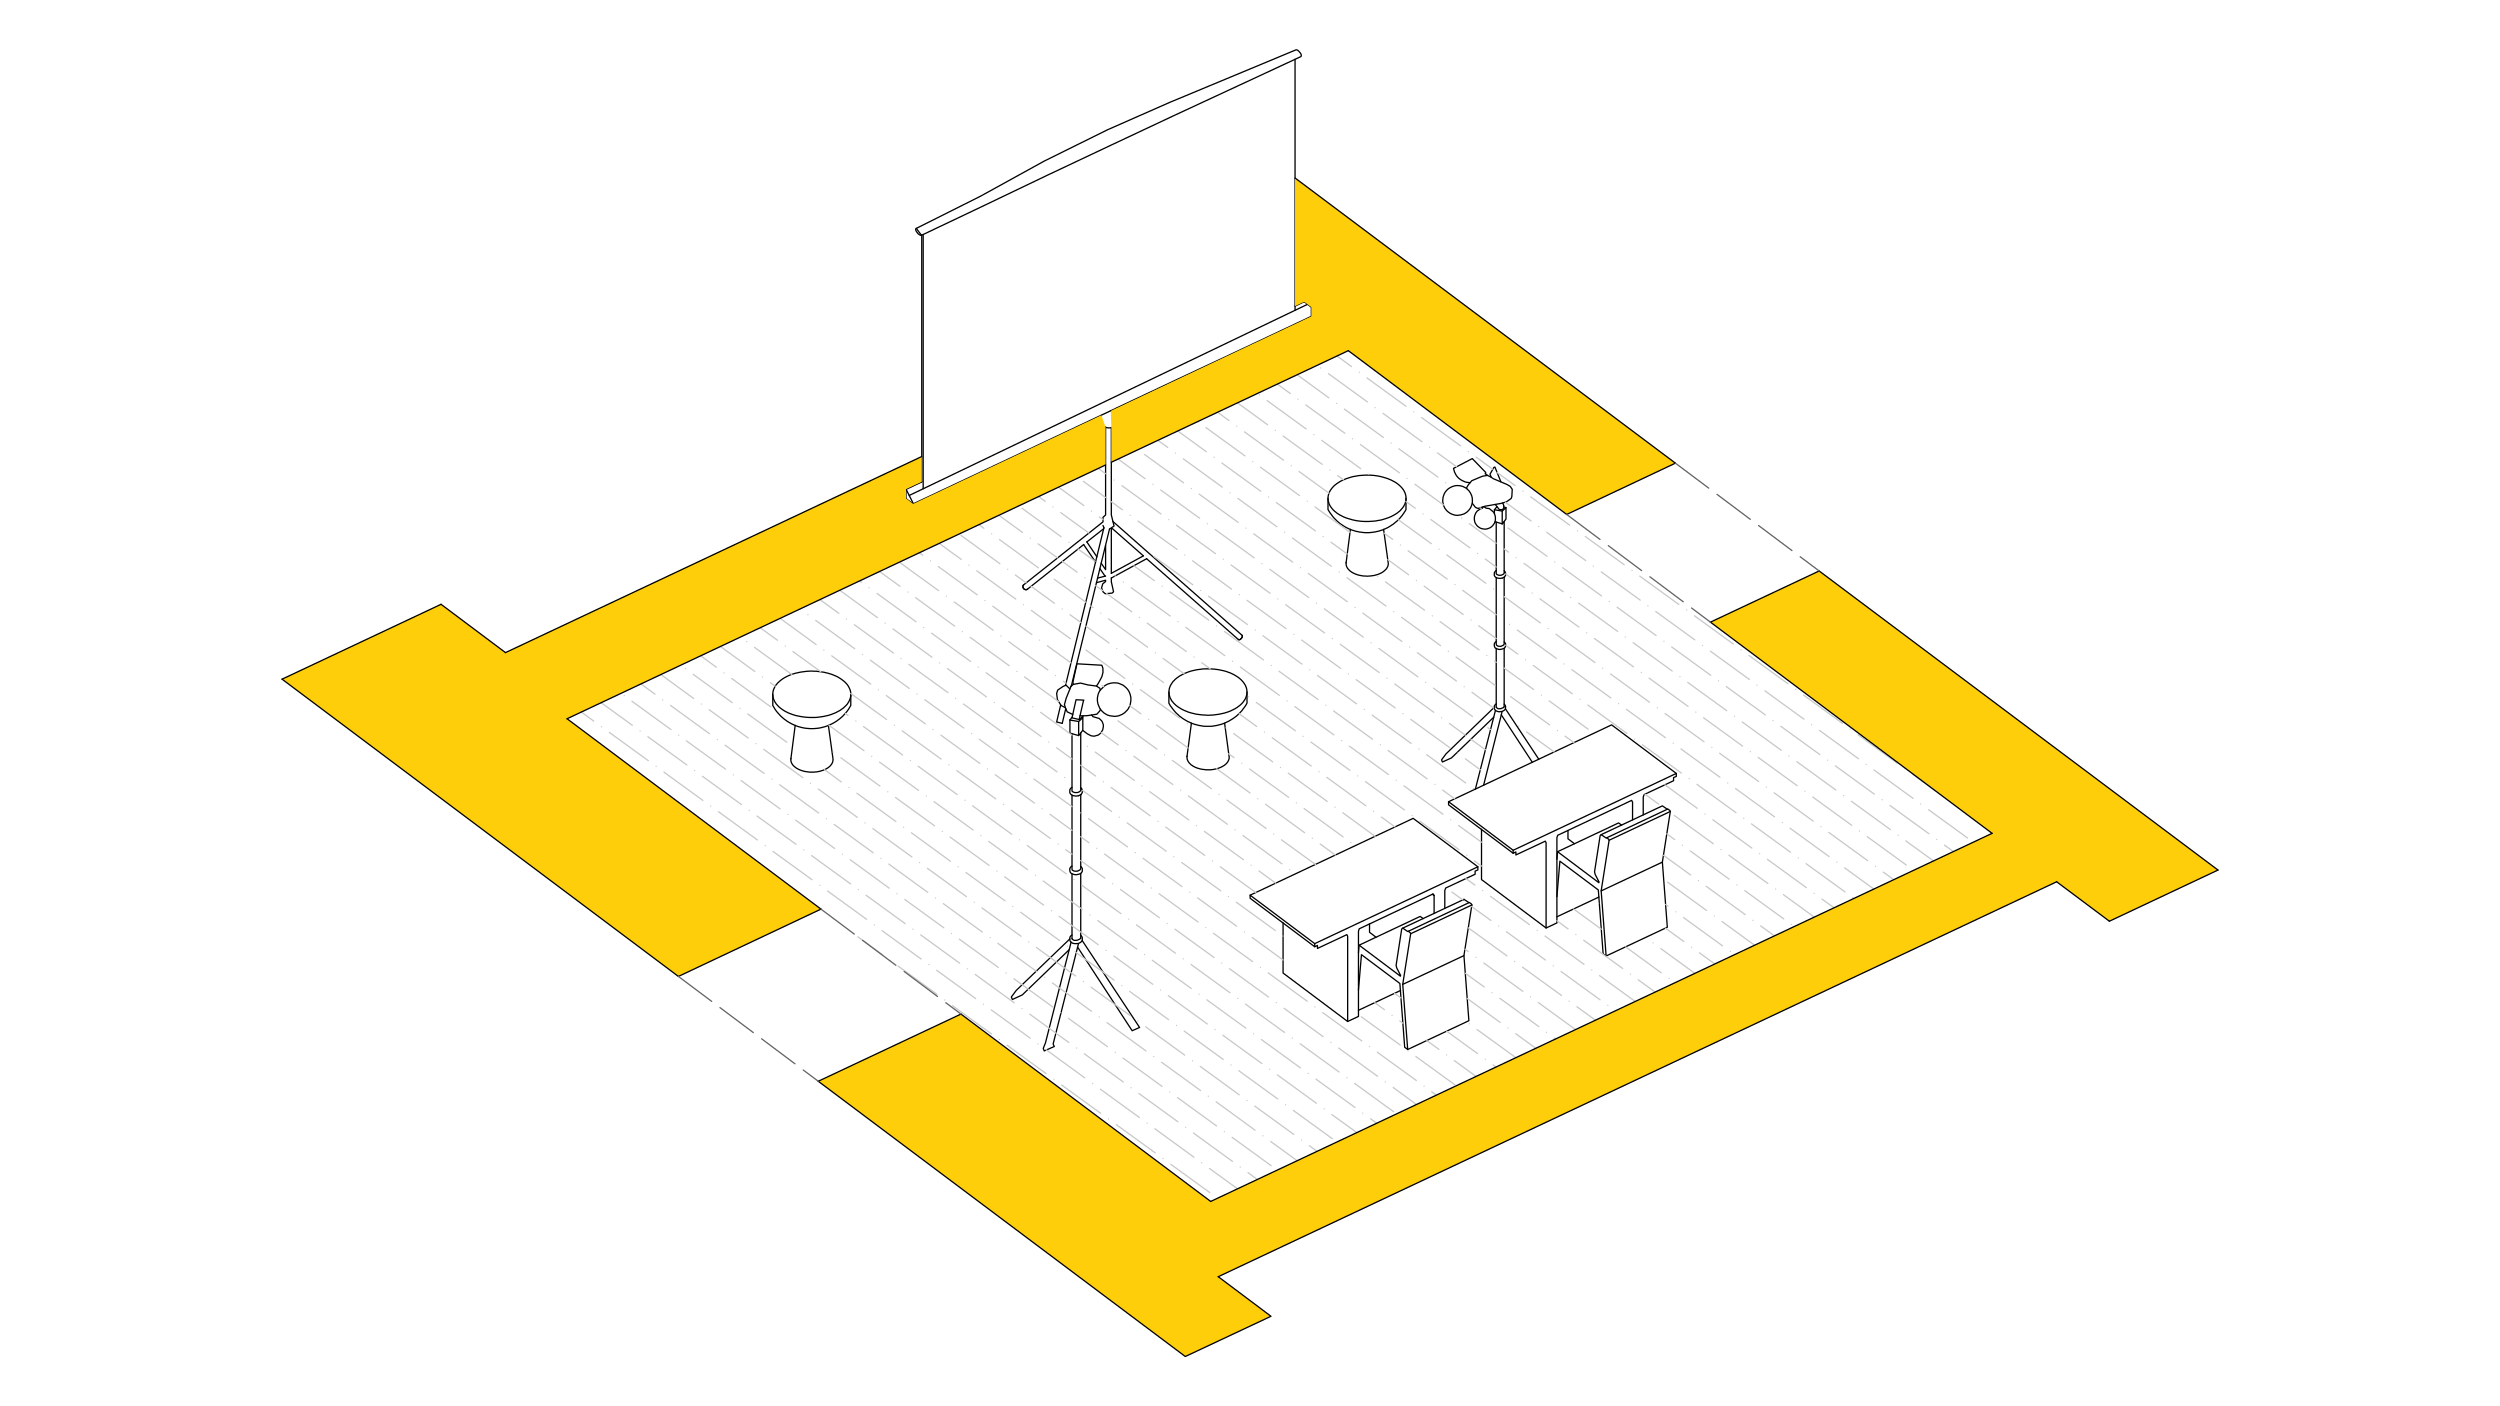 <?xml version="1.0" encoding="utf-8"?>
<!-- Generator: Adobe Illustrator 27.5.0, SVG Export Plug-In . SVG Version: 6.00 Build 0)  -->
<svg version="1.1" id="Layer_1" xmlns="http://www.w3.org/2000/svg" xmlns:xlink="http://www.w3.org/1999/xlink" x="0px" y="0px"
	 viewBox="0 0 1920 1080" style="enable-background:new 0 0 1920 1080;" xml:space="preserve">
<style type="text/css">
	.st0{fill:none;stroke:#000000;stroke-linecap:round;stroke-linejoin:round;stroke-miterlimit:10;}
	.st1{fill-rule:evenodd;clip-rule:evenodd;fill:#FFCE0B;}
	.st2{fill:none;}
	.st3{fill:none;stroke:#C7C8CA;stroke-linecap:round;stroke-linejoin:round;stroke-miterlimit:10;}
	.st4{fill:none;stroke:#636466;stroke-linecap:round;stroke-linejoin:round;stroke-miterlimit:10;stroke-dasharray:31.959,7.99;}
</style>
<g>
	<g id="LINE_00000165201074847188009360000004530846982239349672_">
		<line class="st0" x1="842.9" y1="444" x2="849.1" y2="442.4"/>
	</g>
	<g id="LINE_00000072277869284202791720000014072101491912318653_">
		<line class="st0" x1="878.1" y1="426.9" x2="853.5" y2="440.3"/>
	</g>
	<g id="LINE_00000023263688504815861590000013748874098135210625_">
		<line class="st0" x1="852.1" y1="406.3" x2="822.8" y2="526.8"/>
	</g>
	<g id="LINE_00000127744333345902303000000018056959139176969857_">
		<line class="st0" x1="818.5" y1="544.2" x2="815.8" y2="555.5"/>
	</g>
	<g id="LINE_00000114038156231276148650000011725579532653712026_">
		<line class="st0" x1="709" y1="375.3" x2="709" y2="180.1"/>
	</g>
	<g id="LINE_00000132072751495412430980000005726812502642060200_">
		<line class="st0" x1="994.6" y1="45.5" x2="994.6" y2="238.3"/>
	</g>
	<g id="LINE_00000165918268097382644790000013316999295504272048_">
		<line class="st0" x1="707.9" y1="370.1" x2="707.9" y2="180.6"/>
	</g>
	<g id="LINE_00000044168748925364592850000017253925224497301925_">
		<line class="st0" x1="841.4" y1="431.7" x2="832.2" y2="418.2"/>
	</g>
	<g id="LINE_00000065058550558471135130000008866361393257104319_">
		<line class="st0" x1="853.5" y1="443.9" x2="880.6" y2="429.1"/>
	</g>
	<g id="LINE_00000049911796228344514890000010022038409365909910_">
		<line class="st0" x1="834.7" y1="416.2" x2="842.4" y2="427.6"/>
	</g>
	<g id="LINE_00000181792334618024189310000011601452250934627712_">
		<line class="st0" x1="818.3" y1="526.4" x2="847.8" y2="405.3"/>
	</g>
	<g id="LINE_00000099627001837485914420000017718423622159762581_">
		<line class="st0" x1="847.8" y1="405.2" x2="847.1" y2="403.6"/>
	</g>
	<g id="LINE_00000005960957035450601260000010802591841338259350_">
		<line class="st0" x1="848.7" y1="442.5" x2="844.7" y2="436.7"/>
	</g>
	<g id="LINE_00000019657651707260540080000003689761877093176500_">
		<line class="st0" x1="834.7" y1="416.2" x2="847.7" y2="406"/>
	</g>
	<g id="LINE_00000181058235876464549580000016768231280500938159_">
		<line class="st0" x1="701.5" y1="386.9" x2="695.9" y2="375.8"/>
	</g>
	<g id="LINE_00000083789379826913842150000018070488161226775446_">
		<line class="st0" x1="1100.1" y1="686.8" x2="1101.4" y2="687.8"/>
	</g>
	<g id="LINE_00000100363934672875416230000014805542671003679388_">
		<line class="st0" x1="1112.5" y1="615.7" x2="1162.1" y2="653"/>
	</g>
	<g id="LINE_00000095314239558840716320000006218594378761879721_">
		<line class="st0" x1="1075.6" y1="760.7" x2="1043.3" y2="775.9"/>
	</g>
	<g id="LINE_00000131369725507510221720000017073329197736751754_">
		<line class="st0" x1="1043.8" y1="725.9" x2="1043.3" y2="731.7"/>
	</g>
	<g id="LINE_00000051349928700779313900000008271045501787532172_">
		<line class="st0" x1="1228" y1="688.9" x2="1195.7" y2="704.1"/>
	</g>
	<g id="LINE_00000069361996903591344580000000686866982837385117_">
		<line class="st0" x1="1196.2" y1="654.1" x2="1195.7" y2="659.9"/>
	</g>
	<g id="LWPOLYLINE_00000152957848900266440820000016695760909209357238_">
		<polyline class="st0" points="1149.1,540.6 1148.5,541 1147.7,542.1 1147.6,543.1 1147.7,544.4 1148.1,545.1 1148.5,545.6 
			1133.1,606 		"/>
	</g>
	<g id="LWPOLYLINE_00000026136736181537778940000005746454196264524463_">
		<polyline class="st0" points="1139.4,603.1 1153,549 1153.6,546.4 		"/>
	</g>
	<g id="LWPOLYLINE_00000005259852087301462570000015185154048484433552_">
		<polyline class="st0" points="1148.5,545.6 1149.6,546.2 1150.9,546.6 1151.9,546.6 1153.6,546.4 1155,545.7 1156.1,544.7 
			1156.2,544.2 1156.3,542.6 1156.2,542.1 1155.8,541.4 1155.5,541 1155.2,540.8 		"/>
	</g>
	<g id="LWPOLYLINE_00000151503242584704958890000003812955202289744562_">
		<line class="st0" x1="1155.2" y1="542.8" x2="1155.2" y2="497.9"/>
	</g>
	<g id="LWPOLYLINE_00000062162209382163295440000015903592958622281860_">
		<line class="st0" x1="1149.1" y1="543.1" x2="1149.1" y2="498.1"/>
	</g>
	<g id="LWPOLYLINE_00000142883157584859801390000007604443705685314733_">
		<polyline class="st0" points="1149.1,492.7 1148.5,493.1 1148.1,493.6 1147.6,494.5 1147.6,495.4 1147.8,496.8 1148.4,497.7 
			1149.3,498.1 1150.8,498.7 1151.9,498.8 1153.9,498.4 1155.2,497.9 1155.8,497.3 1156.2,496.4 1156.3,495.2 1156.3,494.5 
			1156.1,494.1 1155.5,493.2 1155.2,493 		"/>
	</g>
	<g id="LWPOLYLINE_00000178900002196143499880000013713786953401577113_">
		<polyline class="st0" points="1155.2,443.3 1155.2,494.7 1154.6,495.5 1152.7,496.4 1150.6,496.3 1149.9,495.9 1149.3,495.4 
			1149.1,494.6 1149.1,443.6 1150.1,444 1151.9,444.2 1153.7,444 		"/>
	</g>
	<g id="LWPOLYLINE_00000018958158302898132150000001734324139639936431_">
		<polyline class="st0" points="1149.1,438.2 1148.5,438.6 1147.7,439.7 1147.6,440.8 1147.6,441.8 1147.8,442.3 1148.2,442.9 
			1148.4,443.1 1149.1,443.6 		"/>
	</g>
	<g id="LWPOLYLINE_00000170984538064984604020000016788663685968721813_">
		<polyline class="st0" points="1153.7,402.3 1155.2,400.5 1155.2,438.4 		"/>
	</g>
	<g id="LWPOLYLINE_00000087374201692082733920000003418404309114207657_">
		<line class="st0" x1="1153" y1="549" x2="1176.8" y2="585.4"/>
	</g>
	<g id="LWPOLYLINE_00000179613432639507206290000006422072243993297820_">
		<line class="st0" x1="1181.8" y1="583.1" x2="1156.2" y2="544.4"/>
	</g>
	<g id="LWPOLYLINE_00000102509662103454445330000002257838259541190809_">
		<polyline class="st0" points="1147.6,543.2 1110.5,579 1107.1,583.6 1107.8,585.2 1114.7,582.1 1147.2,550.8 		"/>
	</g>
	<g id="LWPOLYLINE_00000059297198789740577510000000483224542420168850_">
		<polyline class="st0" points="1155.2,542.8 1154.5,543.5 1152.7,544.2 1151.6,544.3 1150.6,544.3 1149.5,543.6 1149.1,543.1 		"/>
	</g>
	<g id="LWPOLYLINE_00000047747729954287042100000006546791094834653071_">
		<polyline class="st0" points="1136.2,366.7 1130.3,369.2 1127.7,372.3 1126.5,374.3 1126.4,375.2 1128.3,377.1 1129.4,378.8 
			1130.3,380.8 1130.7,382.5 1130.8,385.1 1130.7,386.5 1133.1,389.6 1135,390.5 1140.4,388.8 1152.8,386.6 1156.8,385.5 
			1160.6,382.8 1161.1,381.3 1161.4,375.8 1159.9,373.6 1157.4,372.1 1146.8,367.6 1145.2,366.5 1142.4,365.1 1138.7,365.7 
			1136.2,366.7 		"/>
	</g>
	<g id="LWPOLYLINE_00000041986816079384009230000001598141111023112124_">
		<polyline class="st0" points="1145.3,366.6 1144.3,364.2 1147.3,359 1148.1,358.7 1152.7,370.1 		"/>
	</g>
	<g id="LWPOLYLINE_00000031176573550801775130000003953292063039914642_">
		<polyline class="st0" points="1139,389.3 1138.5,390.3 1136.9,390.8 1134.4,392.6 1133.4,394 1132.6,395.9 1132.3,397.3 
			1132.3,399.1 1132.6,400.7 1132.9,401.6 1133.8,403 1134.8,404.2 1136.7,405.5 1137.9,406 1139.7,406.3 1140.9,406.4 
			1142.3,406.1 1143.8,405.6 1145.2,404.8 1146.4,403.7 1147.8,401.7 1147.9,401.3 1148.2,400.7 1153.7,402.3 		"/>
	</g>
	<g id="LWPOLYLINE_00000142161258363275951680000007885850850229229490_">
		<polyline class="st0" points="1153.7,402.3 1153.7,392.5 1156.6,389.9 1156.6,398.6 1155.2,400.5 		"/>
	</g>
	<g id="LWPOLYLINE_00000165230419114455431380000013310543488159620539_">
		<polyline class="st0" points="1148.2,400.7 1148.4,399.6 1148.5,398.4 1148.4,396.9 1148.2,395.8 1147.3,393.5 1143.8,390.6 
			1141.4,390.3 1139.6,389.1 		"/>
	</g>
	<g id="LWPOLYLINE_00000152242153083922588540000005254910278903977088_">
		<polyline class="st0" points="1149.7,389.1 1147.7,391.5 1147.7,394.5 		"/>
	</g>
	<g id="LWPOLYLINE_00000073690397733599406630000015306040312305501616_">
		<line class="st0" x1="1147.7" y1="391.5" x2="1153.7" y2="392.5"/>
	</g>
	<g id="LWPOLYLINE_00000079448807024983421980000002952446408888580264_">
		<line class="st0" x1="1154.8" y1="388.1" x2="1154.1" y2="386.3"/>
	</g>
	<g id="LWPOLYLINE_00000092436650827534660710000010613242796877835707_">
		<polyline class="st0" points="1148.5,387.6 1151.5,391.4 1153.5,391.4 1155,390.5 1154.8,388.1 		"/>
	</g>
	<g id="LWPOLYLINE_00000033352280918159130250000006909872582331870093_">
		<polyline class="st0" points="1126.4,375.2 1125.3,374.5 1123.2,373.5 1121.9,373.2 1120.9,373 1119.1,372.9 1117.9,373 
			1116.2,373.4 1114.9,373.9 1113.5,374.6 1112.3,375.4 1111.4,376.2 1110.5,377.2 1109.9,378 1109.3,379 1108.5,381.1 
			1108.2,382.4 1108,384.6 1108.1,385.8 1108.7,388.3 1109,389 1109.7,390.4 1110.7,391.7 1111.6,392.7 1112.4,393.3 1113.5,394.1 
			1115.1,394.9 1116.6,395.4 1117.8,395.7 1119.4,395.8 1122.1,395.4 1124.6,394.6 1126.6,393.3 1128.1,391.8 1129.3,390.2 
			1130.1,388.4 1130.4,387.4 1130.6,386.9 1130.7,386.5 		"/>
	</g>
	<g id="LWPOLYLINE_00000048467426567555722460000013655004290304421773_">
		<polyline class="st0" points="1142.4,365.1 1140.6,363.8 1141,363.5 1141,362.8 1130.7,352.2 1116.3,359.7 1117.1,362.6 
			1118.4,365.1 1119.1,366 1120.2,367.2 1121.8,368.4 1123,369.1 1125,370 1126.3,370.4 1129,370.7 		"/>
	</g>
	<g id="LINE_00000091012604895468093290000013531081793207942550_">
		<line class="st0" x1="607.4" y1="582.8" x2="610.7" y2="557.1"/>
	</g>
	<g id="LWPOLYLINE_00000081646792873642794610000011748412850476861831_">
		<polyline class="st0" points="607.4,582.5 607.4,582.6 607.4,582.7 607.4,582.8 607.4,582.9 607.4,583 607.4,583.1 607.4,583.2 
			607.4,583.3 607.4,583.4 607.4,583.6 607.4,583.7 607.4,583.8 607.4,583.9 607.4,584 607.4,584.1 607.4,584.2 607.4,584.3 
			607.5,584.5 607.5,584.6 607.5,584.7 607.5,584.8 607.6,584.9 607.6,585 607.6,585.2 607.7,585.3 607.7,585.4 607.7,585.5 
			607.8,585.6 607.8,585.7 607.9,585.8 607.9,586 608,586.1 608.1,586.2 608.1,586.3 608.2,586.4 608.2,586.5 608.3,586.6 
			608.5,586.9 608.6,587.1 608.8,587.3 608.9,587.5 609.1,587.8 609.3,588 609.5,588.2 609.7,588.4 610,588.6 610.2,588.8 
			610.4,589 610.7,589.2 611,589.4 611.2,589.6 611.5,589.8 611.8,590 612.1,590.2 612.4,590.3 612.7,590.5 613,590.7 613.3,590.8 
			613.6,591 614,591.1 614.3,591.3 614.6,591.4 615,591.5 615.3,591.7 615.7,591.8 616,591.9 616.8,592.1 617.5,592.3 618.2,592.5 
			618.9,592.6 619.7,592.7 620.4,592.8 621.1,592.9 621.8,593 622.6,593 623.3,593 624,593 624.8,593 625.6,592.9 626.3,592.9 
			627.1,592.8 627.9,592.7 628.7,592.5 629.4,592.4 630.2,592.2 630.9,591.9 631.3,591.8 631.7,591.7 632,591.6 632.4,591.5 
			632.7,591.3 633.1,591.2 633.4,591 633.7,590.9 634.1,590.7 634.4,590.5 634.7,590.4 635,590.2 635.3,590 635.6,589.8 
			635.8,589.7 636.1,589.5 636.4,589.3 636.6,589.1 636.8,588.9 637.1,588.7 637.3,588.5 637.5,588.3 637.7,588.1 637.9,587.8 
			638.1,587.6 638.3,587.4 638.4,587.2 638.6,587 638.7,586.8 638.8,586.6 639,586.3 639.1,586.1 639.2,585.9 639.2,585.8 
			639.3,585.7 639.3,585.6 639.4,585.5 639.4,585.4 639.4,585.3 639.5,585.1 639.5,585 639.5,584.9 639.6,584.8 639.6,584.7 
			639.6,584.6 639.6,584.5 639.7,584.4 639.7,584.3 639.7,584.2 639.7,584.1 639.7,584 639.7,583.9 639.7,583.7 639.7,583.6 
			639.8,583.5 639.8,583.4 639.8,583.3 639.8,583.2 639.7,583.1 639.7,583 639.7,582.9 639.7,582.7 639.7,582.6 639.7,582.5 
			636.2,557.1 		"/>
	</g>
	<g id="LWPOLYLINE_00000074410546004353249560000000537937254372556719_">
		<polyline class="st0" points="653.4,533.2 653.4,541.8 652.8,542.8 652.2,543.8 651.6,544.8 650.9,545.8 650.2,546.7 649.4,547.6 
			648.6,548.5 647.8,549.4 647,550.2 646.1,551 645.2,551.8 644.3,552.5 643.3,553.2 642.4,553.9 641.4,554.5 640.4,555.1 
			639.3,555.7 638.3,556.2 637.2,556.7 636.1,557.2 635,557.6 633.9,558 632.8,558.3 631.6,558.6 630.5,558.9 629.3,559.1 
			628.2,559.3 627,559.4 625.8,559.5 624.6,559.6 623.5,559.6 622.3,559.6 621.1,559.5 619.9,559.4 618.7,559.3 617.6,559.1 
			616.4,558.9 615.3,558.6 614.1,558.3 613,558 611.9,557.6 610.8,557.2 609.7,556.7 608.6,556.2 607.6,555.7 606.5,555.1 
			605.5,554.5 604.5,553.9 603.6,553.2 602.6,552.5 601.7,551.8 600.8,551 599.9,550.2 599.1,549.4 598.3,548.5 597.5,547.6 
			596.7,546.7 596,545.8 595.3,544.8 594.7,543.8 594.1,542.8 593.5,541.8 593.5,533.2 		"/>
	</g>
	<g id="LWPOLYLINE_00000037657339922412087750000001935162850469064373_">
		<polygon class="st0" points="646.5,521.9 646.1,521.6 645.6,521.3 645.2,521 644.7,520.7 644.2,520.4 643.7,520.1 643.2,519.8 
			642.6,519.5 642.1,519.3 641.5,519 640.9,518.8 640.3,518.5 639.7,518.3 639.1,518 638.4,517.8 637.1,517.4 635.8,517 
			634.4,516.7 632.9,516.3 631.5,516.1 630,515.9 628.4,515.7 626.9,515.5 625.4,515.5 623.8,515.4 622.3,515.4 620.7,515.5 
			619.2,515.6 617.7,515.8 616.2,516 614.8,516.2 613.4,516.5 612,516.8 610.7,517.1 609.4,517.5 608.2,517.9 607,518.3 
			605.9,518.8 604.8,519.3 604.3,519.5 603.8,519.8 603.3,520.1 602.8,520.3 602.3,520.6 601.8,520.9 601.4,521.2 600.9,521.5 
			600.4,521.9 600,522.2 599.5,522.5 599.1,522.9 598.7,523.2 598.3,523.6 597.9,524 597.5,524.3 597.1,524.7 596.8,525.1 
			596.5,525.5 596.1,525.9 595.8,526.3 595.5,526.8 595.4,527 595.3,527.2 595.2,527.4 595,527.6 594.9,527.8 594.8,528 
			594.7,528.3 594.6,528.5 594.5,528.7 594.4,528.9 594.3,529.2 594.2,529.4 594.1,529.6 594,529.8 594,530.1 593.9,530.3 
			593.8,530.5 593.8,530.7 593.7,531 593.7,531.2 593.6,531.4 593.6,531.7 593.6,531.9 593.6,532.1 593.5,532.3 593.5,532.6 
			593.5,532.8 593.5,533 593.5,533.3 593.5,533.5 593.5,533.7 593.5,533.9 593.5,534.2 593.6,534.4 593.6,534.6 593.6,534.9 
			593.7,535.1 593.7,535.3 593.7,535.5 593.8,535.8 593.9,536 593.9,536.2 594,536.4 594,536.7 594.1,536.9 594.2,537.1 
			594.3,537.3 594.4,537.5 594.5,537.7 594.6,538 594.7,538.2 594.8,538.4 594.9,538.6 595,538.8 595.2,539.2 595.5,539.6 
			595.8,540 596,540.4 596.3,540.8 596.7,541.2 597,541.6 597.3,541.9 597.7,542.3 598,542.7 598.4,543 598.8,543.3 599.2,543.7 
			599.6,544 600,544.3 600.4,544.6 600.8,544.9 601.3,545.2 601.7,545.5 602.2,545.8 602.7,546.1 603.2,546.4 603.8,546.7 
			604.3,546.9 604.8,547.2 605.4,547.5 606,547.7 606.6,548 607.2,548.2 607.8,548.4 608.5,548.7 609.8,549.1 611.1,549.5 
			612.5,549.8 614,550.1 615.5,550.4 617,550.6 618.5,550.8 620,550.9 621.6,551 623.1,551 624.6,551 626.2,551 627.7,550.9 
			629.2,550.7 630.7,550.5 632.1,550.3 633.5,550 634.9,549.7 636.2,549.4 637.5,549 638.7,548.6 639.9,548.1 641,547.7 
			642.1,547.2 642.6,546.9 643.1,546.7 643.6,546.4 644.1,546.1 644.6,545.9 645.1,545.6 645.6,545.3 646,544.9 646.5,544.6 
			646.9,544.3 647.4,544 647.8,543.6 648.2,543.3 648.6,542.9 649,542.5 649.4,542.1 649.8,541.8 650.1,541.4 650.5,541 
			650.8,540.6 651.1,540.1 651.4,539.7 651.5,539.5 651.6,539.3 651.8,539.1 651.9,538.9 652,538.6 652.1,538.4 652.2,538.2 
			652.3,538 652.4,537.8 652.5,537.5 652.6,537.3 652.7,537.1 652.8,536.9 652.9,536.7 652.9,536.4 653,536.2 653.1,536 
			653.1,535.7 653.2,535.5 653.2,535.3 653.3,535.1 653.3,534.8 653.3,534.6 653.4,534.4 653.4,534.1 653.4,533.9 653.4,533.7 
			653.4,533.4 653.4,533.2 653.4,533 653.4,532.8 653.4,532.5 653.4,532.3 653.4,532.1 653.3,531.8 653.3,531.6 653.3,531.4 
			653.2,531.2 653.2,530.9 653.1,530.7 653.1,530.5 653,530.3 652.9,530 652.9,529.8 652.8,529.6 652.7,529.4 652.6,529.2 
			652.5,528.9 652.4,528.7 652.3,528.5 652.2,528.3 652.1,528.1 652,527.9 651.9,527.7 651.7,527.3 651.4,526.8 651.1,526.4 
			650.9,526 650.6,525.7 650.3,525.3 649.9,524.9 649.6,524.5 649.2,524.2 648.9,523.8 648.5,523.5 648.1,523.1 647.7,522.8 
			647.3,522.5 646.9,522.2 		"/>
	</g>
	<g id="LINE_00000020374409370100928150000002133109587808059810_">
		<line class="st0" x1="911.6" y1="581" x2="915" y2="555.4"/>
	</g>
	<g id="LWPOLYLINE_00000158747058952916899810000000100702742434368922_">
		<polyline class="st0" points="911.7,580.7 911.7,580.8 911.6,580.9 911.6,581 911.6,581.1 911.6,581.2 911.6,581.3 911.6,581.4 
			911.6,581.6 911.6,581.7 911.6,581.8 911.6,581.9 911.6,582 911.6,582.1 911.6,582.2 911.7,582.3 911.7,582.5 911.7,582.6 
			911.7,582.7 911.7,582.8 911.8,582.9 911.8,583 911.8,583.1 911.8,583.3 911.9,583.4 911.9,583.5 912,583.6 912,583.7 912,583.8 
			912.1,583.9 912.1,584.1 912.2,584.2 912.3,584.3 912.3,584.4 912.4,584.5 912.4,584.6 912.5,584.8 912.6,584.9 912.7,585.1 
			912.9,585.3 913,585.5 913.2,585.8 913.4,586 913.6,586.2 913.8,586.4 914,586.6 914.2,586.8 914.5,587.1 914.7,587.3 
			914.9,587.5 915.2,587.7 915.5,587.8 915.8,588 916,588.2 916.3,588.4 916.6,588.6 916.9,588.7 917.2,588.9 917.6,589.1 
			917.9,589.2 918.2,589.4 918.5,589.5 918.9,589.6 919.2,589.8 919.6,589.9 919.9,590 920.3,590.1 921,590.3 921.7,590.5 
			922.5,590.7 923.2,590.8 923.9,590.9 924.7,591 925.4,591.1 926.1,591.2 926.8,591.2 927.6,591.2 928.3,591.2 929.1,591.2 
			929.8,591.2 930.6,591.1 931.4,591 932.1,590.9 932.9,590.7 933.7,590.6 934.4,590.4 935.2,590.2 935.6,590.1 935.9,589.9 
			936.3,589.8 936.6,589.7 937,589.5 937.3,589.4 937.7,589.2 938,589.1 938.3,588.9 938.6,588.8 938.9,588.6 939.2,588.4 
			939.5,588.2 939.8,588.1 940.1,587.9 940.4,587.7 940.6,587.5 940.9,587.3 941.1,587.1 941.3,586.9 941.6,586.7 941.8,586.5 
			942,586.3 942.2,586.1 942.3,585.9 942.5,585.6 942.7,585.4 942.8,585.2 943,585 943.1,584.8 943.2,584.6 943.3,584.3 
			943.4,584.1 943.5,584 943.5,583.9 943.6,583.8 943.6,583.7 943.7,583.6 943.7,583.5 943.7,583.4 943.8,583.3 943.8,583.1 
			943.8,583 943.9,582.9 943.9,582.8 943.9,582.7 943.9,582.6 943.9,582.5 944,582.4 944,582.3 944,582.2 944,582.1 944,582 
			944,581.9 944,581.8 944,581.6 944,581.5 944,581.4 944,581.3 944,581.2 944,581.1 944,581 944,580.9 943.9,580.7 940.5,555.4 		
			"/>
	</g>
	<g id="LWPOLYLINE_00000054985062485499945200000012159272226266510227_">
		<polyline class="st0" points="957.7,531.5 957.7,540 957.1,541.1 956.5,542.1 955.8,543 955.1,544 954.4,544.9 953.7,545.9 
			952.9,546.7 952.1,547.6 951.2,548.4 950.4,549.2 949.5,550 948.6,550.7 947.6,551.4 946.6,552.1 945.6,552.7 944.6,553.3 
			943.6,553.9 942.5,554.4 941.5,554.9 940.4,555.4 939.3,555.8 938.2,556.2 937,556.5 935.9,556.8 934.7,557.1 933.6,557.3 
			932.4,557.5 931.2,557.7 930.1,557.8 928.9,557.8 927.7,557.8 926.5,557.8 925.4,557.8 924.2,557.7 923,557.5 921.8,557.3 
			920.7,557.1 919.5,556.8 918.4,556.5 917.3,556.2 916.1,555.8 915,555.4 914,554.9 912.9,554.4 911.8,553.9 910.8,553.3 
			909.8,552.7 908.8,552.1 907.8,551.4 906.9,550.7 905.9,550 905.1,549.2 904.2,548.4 903.3,547.6 902.5,546.7 901.8,545.9 
			901,544.9 900.3,544 899.6,543 898.9,542.1 898.3,541.1 897.7,540 897.7,531.5 		"/>
	</g>
	<g id="LWPOLYLINE_00000161625799589206304830000014752731154470668683_">
		<polygon class="st0" points="950.8,520.1 950.3,519.8 949.9,519.5 949.4,519.2 948.9,518.9 948.4,518.6 947.9,518.3 947.4,518 
			946.9,517.8 946.3,517.5 945.7,517.2 945.2,517 944.6,516.7 944,516.5 943.3,516.3 942.7,516 941.4,515.6 940,515.2 938.6,514.9 
			937.2,514.6 935.7,514.3 934.2,514.1 932.7,513.9 931.2,513.8 929.6,513.7 928.1,513.7 926.5,513.7 925,513.7 923.5,513.8 
			922,514 920.5,514.2 919,514.4 917.6,514.7 916.3,515 915,515.3 913.7,515.7 912.5,516.1 911.3,516.6 910.2,517 909.1,517.5 
			908.6,517.8 908.1,518 907.6,518.3 907.1,518.6 906.6,518.8 906.1,519.1 905.6,519.4 905.1,519.8 904.7,520.1 904.2,520.4 
			903.8,520.7 903.4,521.1 902.9,521.4 902.5,521.8 902.1,522.2 901.8,522.6 901.4,522.9 901,523.3 900.7,523.7 900.4,524.1 
			900.1,524.6 899.8,525 899.7,525.2 899.5,525.4 899.4,525.6 899.3,525.8 899.2,526 899.1,526.3 898.9,526.5 898.8,526.7 
			898.7,526.9 898.6,527.2 898.5,527.4 898.5,527.6 898.4,527.8 898.3,528 898.2,528.3 898.2,528.5 898.1,528.7 898,529 898,529.2 
			897.9,529.4 897.9,529.6 897.9,529.9 897.8,530.1 897.8,530.3 897.8,530.6 897.8,530.8 897.8,531 897.8,531.3 897.7,531.5 
			897.8,531.7 897.8,531.9 897.8,532.2 897.8,532.4 897.8,532.6 897.8,532.9 897.9,533.1 897.9,533.3 898,533.5 898,533.8 
			898.1,534 898.1,534.2 898.2,534.4 898.2,534.7 898.3,534.9 898.4,535.1 898.5,535.3 898.5,535.5 898.6,535.8 898.7,536 
			898.8,536.2 898.9,536.4 899,536.6 899.1,536.8 899.3,537 899.5,537.4 899.7,537.9 900,538.3 900.3,538.7 900.6,539 900.9,539.4 
			901.2,539.8 901.6,540.2 901.9,540.5 902.3,540.9 902.7,541.2 903,541.6 903.4,541.9 903.8,542.2 904.2,542.5 904.6,542.8 
			905.1,543.1 905.5,543.4 906,543.7 906.5,544 907,544.3 907.5,544.6 908,544.9 908.5,545.1 909.1,545.4 909.7,545.7 910.3,545.9 
			910.9,546.2 911.5,546.4 912.1,546.7 912.7,546.9 914,547.3 915.4,547.7 916.8,548 918.2,548.4 919.7,548.6 921.2,548.8 
			922.7,549 924.3,549.1 925.8,549.2 927.4,549.3 928.9,549.3 930.4,549.2 932,549.1 933.5,548.9 934.9,548.7 936.4,548.5 
			937.8,548.2 939.1,547.9 940.5,547.6 941.7,547.2 943,546.8 944.1,546.4 945.3,545.9 946.3,545.4 946.8,545.2 947.3,544.9 
			947.9,544.6 948.4,544.4 948.8,544.1 949.3,543.8 949.8,543.5 950.3,543.2 950.7,542.8 951.2,542.5 951.6,542.2 952.1,541.8 
			952.5,541.5 952.9,541.1 953.3,540.7 953.7,540.4 954,540 954.4,539.6 954.7,539.2 955,538.8 955.3,538.4 955.6,537.9 
			955.8,537.7 955.9,537.5 956,537.3 956.1,537.1 956.3,536.9 956.4,536.7 956.5,536.4 956.6,536.2 956.7,536 956.8,535.8 
			956.9,535.5 957,535.3 957,535.1 957.1,534.9 957.2,534.6 957.3,534.4 957.3,534.2 957.4,534 957.4,533.7 957.5,533.5 
			957.5,533.3 957.6,533 957.6,532.8 957.6,532.6 957.6,532.4 957.7,532.1 957.7,531.9 957.7,531.7 957.7,531.4 957.7,531.2 
			957.7,531 957.6,530.8 957.6,530.5 957.6,530.3 957.6,530.1 957.5,529.8 957.5,529.6 957.5,529.4 957.4,529.2 957.4,528.9 
			957.3,528.7 957.3,528.5 957.2,528.3 957.1,528 957,527.8 957,527.6 956.9,527.4 956.8,527.2 956.7,527 956.6,526.7 956.5,526.5 
			956.4,526.3 956.3,526.1 956.2,525.9 955.9,525.5 955.7,525.1 955.4,524.7 955.1,524.3 954.8,523.9 954.5,523.5 954.2,523.1 
			953.8,522.8 953.5,522.4 953.1,522 952.8,521.7 952.4,521.4 952,521 951.6,520.7 951.2,520.4 		"/>
	</g>
	<g id="LINE_00000016039428754872665490000014836294298278670759_">
		<line class="st0" x1="1033.8" y1="432.3" x2="1037.1" y2="406.6"/>
	</g>
	<g id="LWPOLYLINE_00000129202008428705473000000012254755740733474204_">
		<polyline class="st0" points="1033.9,432 1033.8,432 1033.8,432.1 1033.8,432.3 1033.8,432.4 1033.8,432.5 1033.8,432.6 
			1033.8,432.7 1033.8,432.8 1033.8,432.9 1033.8,433 1033.8,433.1 1033.8,433.2 1033.8,433.4 1033.8,433.5 1033.8,433.6 
			1033.8,433.7 1033.9,433.8 1033.9,433.9 1033.9,434 1033.9,434.2 1034,434.3 1034,434.4 1034,434.5 1034.1,434.6 1034.1,434.7 
			1034.1,434.8 1034.2,435 1034.2,435.1 1034.3,435.2 1034.3,435.3 1034.4,435.4 1034.4,435.5 1034.5,435.6 1034.5,435.8 
			1034.6,435.9 1034.7,436 1034.7,436.1 1034.9,436.3 1035,436.6 1035.2,436.8 1035.4,437 1035.6,437.2 1035.8,437.4 1036,437.7 
			1036.2,437.9 1036.4,438.1 1036.6,438.3 1036.9,438.5 1037.1,438.7 1037.4,438.9 1037.7,439.1 1037.9,439.3 1038.2,439.5 
			1038.5,439.6 1038.8,439.8 1039.1,440 1039.4,440.1 1039.7,440.3 1040.1,440.5 1040.4,440.6 1040.7,440.7 1041.1,440.9 
			1041.4,441 1041.8,441.1 1042.1,441.3 1042.5,441.4 1043.2,441.6 1043.9,441.8 1044.6,441.9 1045.4,442.1 1046.1,442.2 
			1046.8,442.3 1047.6,442.4 1048.3,442.4 1049,442.4 1049.7,442.5 1050.5,442.5 1051.2,442.4 1052,442.4 1052.8,442.3 
			1053.5,442.2 1054.3,442.1 1055.1,442 1055.9,441.8 1056.6,441.6 1057.4,441.4 1057.7,441.3 1058.1,441.2 1058.5,441 
			1058.8,440.9 1059.2,440.8 1059.5,440.6 1059.8,440.5 1060.2,440.3 1060.5,440.2 1060.8,440 1061.1,439.8 1061.4,439.7 
			1061.7,439.5 1062,439.3 1062.3,439.1 1062.5,438.9 1062.8,438.7 1063,438.5 1063.3,438.3 1063.5,438.1 1063.7,437.9 
			1063.9,437.7 1064.1,437.5 1064.3,437.3 1064.5,437.1 1064.7,436.9 1064.9,436.7 1065,436.5 1065.1,436.2 1065.3,436 
			1065.4,435.8 1065.5,435.6 1065.6,435.4 1065.7,435.3 1065.7,435.1 1065.8,435 1065.8,434.9 1065.8,434.8 1065.9,434.7 
			1065.9,434.6 1065.9,434.5 1066,434.4 1066,434.3 1066,434.2 1066.1,434.1 1066.1,434 1066.1,433.9 1066.1,433.7 1066.1,433.6 
			1066.1,433.5 1066.2,433.4 1066.2,433.3 1066.2,433.2 1066.2,433.1 1066.2,433 1066.2,432.9 1066.2,432.8 1066.2,432.7 
			1066.2,432.5 1066.2,432.4 1066.2,432.3 1066.2,432.2 1066.1,432.1 1066.1,432 1062.6,406.6 		"/>
	</g>
	<g id="LWPOLYLINE_00000173847003018390400460000010795790930690208407_">
		<polyline class="st0" points="1079.8,382.7 1079.8,391.3 1079.3,392.3 1078.6,393.3 1078,394.3 1077.3,395.2 1076.6,396.2 
			1075.8,397.1 1075.1,398 1074.3,398.8 1073.4,399.7 1072.5,400.5 1071.6,401.2 1070.7,402 1069.8,402.7 1068.8,403.3 1067.8,404 
			1066.8,404.6 1065.8,405.2 1064.7,405.7 1063.6,406.2 1062.6,406.6 1061.5,407.1 1060.3,407.4 1059.2,407.8 1058.1,408.1 
			1056.9,408.3 1055.8,408.6 1054.6,408.7 1053.4,408.9 1052.2,409 1051.1,409.1 1049.9,409.1 1048.7,409.1 1047.5,409 
			1046.4,408.9 1045.2,408.7 1044,408.6 1042.9,408.3 1041.7,408.1 1040.6,407.8 1039.4,407.4 1038.3,407.1 1037.2,406.6 
			1036.1,406.2 1035.1,405.7 1034,405.2 1033,404.6 1032,404 1031,403.3 1030,402.7 1029,402 1028.1,401.2 1027.2,400.5 
			1026.4,399.7 1025.5,398.8 1024.7,398 1023.9,397.1 1023.2,396.2 1022.5,395.2 1021.8,394.3 1021.1,393.3 1020.5,392.3 
			1019.9,391.3 1019.9,382.7 		"/>
	</g>
	<g id="LWPOLYLINE_00000177473417204292719910000005600100826438210983_">
		<polygon class="st0" points="1072.9,371.3 1072.5,371 1072.1,370.7 1071.6,370.4 1071.1,370.1 1070.6,369.8 1070.1,369.6 
			1069.6,369.3 1069,369 1068.5,368.7 1067.9,368.5 1067.3,368.2 1066.7,368 1066.1,367.7 1065.5,367.5 1064.9,367.3 1063.6,366.9 
			1062.2,366.5 1060.8,366.1 1059.4,365.8 1057.9,365.5 1056.4,365.3 1054.9,365.1 1053.3,365 1051.8,364.9 1050.2,364.9 
			1048.7,364.9 1047.2,365 1045.6,365.1 1044.1,365.2 1042.7,365.4 1041.2,365.7 1039.8,365.9 1038.5,366.2 1037.1,366.6 
			1035.9,367 1034.6,367.4 1033.5,367.8 1032.3,368.3 1031.3,368.7 1030.8,369 1030.2,369.3 1029.7,369.5 1029.2,369.8 
			1028.7,370.1 1028.3,370.4 1027.8,370.7 1027.3,371 1026.9,371.3 1026.4,371.6 1026,372 1025.5,372.3 1025.1,372.7 1024.7,373 
			1024.3,373.4 1023.9,373.8 1023.6,374.2 1023.2,374.6 1022.9,375 1022.6,375.4 1022.3,375.8 1022,376.2 1021.8,376.4 
			1021.7,376.6 1021.6,376.9 1021.5,377.1 1021.3,377.3 1021.2,377.5 1021.1,377.7 1021,377.9 1020.9,378.2 1020.8,378.4 
			1020.7,378.6 1020.6,378.8 1020.6,379.1 1020.5,379.3 1020.4,379.5 1020.3,379.7 1020.3,380 1020.2,380.2 1020.2,380.4 
			1020.1,380.7 1020.1,380.9 1020,381.1 1020,381.3 1020,381.6 1020,381.8 1019.9,382 1019.9,382.3 1019.9,382.5 1019.9,382.7 
			1019.9,382.9 1019.9,383.2 1019.9,383.4 1020,383.6 1020,383.9 1020,384.1 1020,384.3 1020.1,384.5 1020.1,384.8 1020.2,385 
			1020.2,385.2 1020.3,385.4 1020.3,385.7 1020.4,385.9 1020.5,386.1 1020.6,386.3 1020.6,386.6 1020.7,386.8 1020.8,387 
			1020.9,387.2 1021,387.4 1021.1,387.6 1021.2,387.8 1021.3,388.1 1021.4,388.3 1021.7,388.7 1021.9,389.1 1022.2,389.5 
			1022.5,389.9 1022.8,390.3 1023.1,390.7 1023.4,391 1023.7,391.4 1024.1,391.8 1024.5,392.1 1024.8,392.5 1025.2,392.8 
			1025.6,393.1 1026,393.4 1026.4,393.8 1026.8,394.1 1027.3,394.4 1027.7,394.7 1028.2,395 1028.7,395.3 1029.1,395.6 
			1029.7,395.8 1030.2,396.1 1030.7,396.4 1031.3,396.7 1031.8,396.9 1032.4,397.2 1033,397.4 1033.6,397.7 1034.3,397.9 
			1034.9,398.1 1036.2,398.5 1037.6,398.9 1039,399.3 1040.4,399.6 1041.9,399.9 1043.4,400.1 1044.9,400.3 1046.4,400.4 
			1048,400.5 1049.5,400.5 1051.1,400.5 1052.6,400.4 1054.1,400.3 1055.6,400.2 1057.1,400 1058.5,399.7 1060,399.5 1061.3,399.2 
			1062.6,398.8 1063.9,398.4 1065.1,398 1066.3,397.6 1067.4,397.1 1068.5,396.7 1069,396.4 1069.5,396.1 1070,395.9 1070.5,395.6 
			1071,395.3 1071.5,395 1072,394.7 1072.5,394.4 1072.9,394.1 1073.4,393.8 1073.8,393.4 1074.2,393.1 1074.7,392.7 1075.1,392.4 
			1075.5,392 1075.8,391.6 1076.2,391.2 1076.5,390.8 1076.9,390.4 1077.2,390 1077.5,389.6 1077.8,389.2 1077.9,389 1078.1,388.8 
			1078.2,388.5 1078.3,388.3 1078.4,388.1 1078.5,387.9 1078.7,387.7 1078.8,387.5 1078.9,387.2 1079,387 1079,386.8 1079.1,386.6 
			1079.2,386.3 1079.3,386.1 1079.4,385.9 1079.4,385.7 1079.5,385.4 1079.6,385.2 1079.6,385 1079.6,384.7 1079.7,384.5 
			1079.7,384.3 1079.8,384.1 1079.8,383.8 1079.8,383.6 1079.8,383.4 1079.8,383.1 1079.8,382.9 1079.8,382.7 1079.8,382.4 
			1079.8,382.2 1079.8,382 1079.8,381.8 1079.8,381.5 1079.8,381.3 1079.7,381.1 1079.7,380.9 1079.6,380.6 1079.6,380.4 
			1079.5,380.2 1079.5,380 1079.4,379.7 1079.4,379.5 1079.3,379.3 1079.2,379.1 1079.1,378.8 1079.1,378.6 1079,378.4 
			1078.9,378.2 1078.8,378 1078.7,377.8 1078.6,377.6 1078.5,377.3 1078.3,377.1 1078.1,376.7 1077.9,376.3 1077.6,375.9 
			1077.3,375.5 1077,375.1 1076.7,374.7 1076.4,374.4 1076,374 1075.7,373.6 1075.3,373.3 1074.9,372.9 1074.6,372.6 1074.2,372.3 
			1073.8,372 1073.4,371.6 		"/>
	</g>
	<g id="LWPOLYLINE_00000172428338288444086990000010488504498470863266_">
		<polyline class="st0" points="823.3,718.1 822.6,718.5 821.7,719.7 821.6,720.9 821.7,722.4 822.1,723.1 822.6,723.6 802.9,801 
			801.2,805.2 802,807.1 809.7,803.7 808.8,801.8 827.6,727.4 828.3,724.6 		"/>
	</g>
	<g id="LWPOLYLINE_00000113345802058625139640000000360375090553654443_">
		<polyline class="st0" points="822.6,723.6 823.8,724.4 825.3,724.7 826.4,724.7 828.3,724.6 829.8,723.8 831,722.7 831.2,722.2 
			831.2,720.4 831.1,719.8 830.7,719.1 830.3,718.6 830,718.3 		"/>
	</g>
	<g id="LWPOLYLINE_00000129183975662953555520000002362184861256178326_">
		<line class="st0" x1="830" y1="720.5" x2="830" y2="670.8"/>
	</g>
	<g id="LWPOLYLINE_00000016051815759803641690000011941158048583577779_">
		<line class="st0" x1="823.3" y1="720.9" x2="823.3" y2="671.1"/>
	</g>
	<g id="LWPOLYLINE_00000156585308047809878930000009437069401364134329_">
		<polyline class="st0" points="823.3,665.1 822.6,665.6 822.2,666 821.6,667 821.6,668.1 821.8,669.6 822.5,670.6 823.4,671.1 
			825.2,671.7 826.4,671.8 828.6,671.4 830,670.8 830.6,670.2 831.2,669.2 831.2,667.8 831.2,667.1 831,666.6 830.3,665.6 
			830,665.4 		"/>
	</g>
	<g id="LWPOLYLINE_00000176032065108256082310000009100274666417270685_">
		<polyline class="st0" points="830,610.3 830,667.2 829.4,668.1 827.3,669.1 824.9,669 824.1,668.6 823.4,668.1 823.3,667.2 
			823.3,610.7 824.4,611.1 826.4,611.4 828.4,611.1 		"/>
	</g>
	<g id="LWPOLYLINE_00000029041076472658927950000000327588411083236238_">
		<polyline class="st0" points="823.3,604.7 822.6,605.1 821.7,606.3 821.6,607.6 821.6,608.7 821.8,609.2 822.3,609.9 822.5,610.1 
			823.3,610.7 		"/>
	</g>
	<g id="LWPOLYLINE_00000041992032950549776490000013027354072515637385_">
		<polyline class="st0" points="823.3,563.5 828.4,564.9 830,562.9 830,604.9 		"/>
	</g>
	<g id="LWPOLYLINE_00000085248703577193688460000005099869078054997652_">
		<polyline class="st0" points="827.6,727.4 869.5,791.6 875.2,789.1 831.1,722.3 		"/>
	</g>
	<g id="LWPOLYLINE_00000045615405755914570420000003547366523285850773_">
		<polyline class="st0" points="821.6,721.1 780.5,760.6 776.7,765.7 777.5,767.6 785.1,764.1 821.1,729.4 		"/>
	</g>
	<g id="LWPOLYLINE_00000096042645835631026460000017044389420696261525_">
		<polyline class="st0" points="830,720.5 829.2,721.3 827.3,722.1 826.1,722.2 824.9,722.2 823.7,721.5 823.3,720.9 		"/>
	</g>
	<g id="LWPOLYLINE_00000175317802284144158820000003589922021413306793_">
		<polyline class="st0" points="828.4,564.9 828.4,554.1 831.6,551.2 831.6,560.8 830,562.9 		"/>
	</g>
	<g id="LWPOLYLINE_00000027577694952910778850000003932819141025087906_">
		<line class="st0" x1="831.6" y1="551.2" x2="830.7" y2="550.9"/>
	</g>
	<g id="LWPOLYLINE_00000101067521004008211370000016037584520912294810_">
		<line class="st0" x1="823.3" y1="550.9" x2="821.7" y2="553"/>
	</g>
	<g id="LWPOLYLINE_00000118370265033695545100000012312121666340278926_">
		<line class="st0" x1="821.7" y1="553" x2="828.4" y2="554.1"/>
	</g>
	<g id="LWPOLYLINE_00000075862541605041424280000016658376463637398677_">
		<polyline class="st0" points="821.7,553 821.7,563 823.3,563.5 		"/>
	</g>
	<g id="LWPOLYLINE_00000157286454800447351030000002436868982400212143_">
		<polyline class="st0" points="822.5,527.1 818.8,536.3 817.5,541.1 818.2,543.5 819.6,546.7 823.9,548.7 		"/>
	</g>
	<g id="LWPOLYLINE_00000168099921530061454170000001803111099989334416_">
		<polyline class="st0" points="829.5,549.6 830.8,549.8 835.3,549.6 842.4,548.5 844.7,545.9 845.2,544.7 		"/>
	</g>
	<g id="LWPOLYLINE_00000054263146298273807200000006878510674062424230_">
		<polyline class="st0" points="845,530 844.7,528.6 842.1,526.9 835.4,526 829.9,524.6 824.3,525.6 822.5,527.1 		"/>
	</g>
	<g id="LWPOLYLINE_00000044878573215597188490000006800272065996871607_">
		<polyline class="st0" points="824.3,525.6 824,523.8 827.1,509.8 846.2,510.9 847,513.1 847.1,516.3 846.3,519.5 845.1,521.9 
			843.4,524.9 842.1,526.9 		"/>
	</g>
	<g id="LWPOLYLINE_00000114761300890391535370000008059200211564897414_">
		<polyline class="st0" points="844.8,530.2 848.5,526.6 850.6,525.4 853,524.7 855.2,524.4 857.7,524.5 859.2,524.8 862.3,526.1 
			863.4,526.9 864.8,528.1 866,529.4 867.2,531.3 868,533.4 868.5,535.6 868.5,538.3 867.9,541.6 866.6,544.2 865.8,545.3 
			863.7,547.4 861.9,548.6 859,549.8 856.1,550.2 852.3,549.7 850.4,549.1 847.9,547.6 846.4,546.2 845.3,545 844.5,543.7 
			843.2,540.6 842.8,538.2 842.8,536.1 843.2,533.9 843.7,532.3 844.8,530.2 		"/>
	</g>
	<g id="LWPOLYLINE_00000047049186861416497070000010452053484908543925_">
		<polyline class="st0" points="838.3,549.1 839.4,550.4 844.2,551.8 846,553.5 846.6,554.5 847.3,556.4 847.4,557.9 846.9,560.5 
			845.4,563 843.5,564.5 840.3,565.4 838,565.1 835.1,563.6 831.5,560.9 		"/>
	</g>
	<g id="LWPOLYLINE_00000003072501945193740960000005993781509567783103_">
		<polyline class="st0" points="821.7,529.1 818.7,526.2 816.4,527.2 812.3,530 811.5,532.6 812.1,537.3 814.9,541.8 818.2,543.5 		
			"/>
	</g>
	<g id="LWPOLYLINE_00000036214985392312067670000012892395717845175478_">
		<polyline class="st0" points="832.4,537.7 826.4,537.4 823.3,551.3 828.8,552.6 832.2,537.7 		"/>
	</g>
	<g id="LWPOLYLINE_00000074421504422626270050000010244132189660174484_">
		<line class="st0" x1="828.8" y1="552.6" x2="832" y2="549.8"/>
	</g>
	<g id="LWPOLYLINE_00000041277833945939650290000002802508401751611798_">
		<polyline class="st0" points="830.2,610.2 831.2,608.7 831.2,607.7 831.2,606.6 830.7,605.6 830.3,605.2 830,604.9 830,606.9 
			829.5,607.7 828.5,608.3 827.8,608.6 826.9,608.7 825.5,608.7 824.3,608.3 823.6,607.9 823.3,607.5 823.3,563.5 		"/>
	</g>
	<g id="LINE_00000132779148093629542340000001542353090581275267_">
		<line class="st0" x1="828.4" y1="611.1" x2="830.2" y2="610.2"/>
	</g>
	<g id="LWPOLYLINE_00000013898909533516327660000000989054583300684986_">
		<line class="st0" x1="1156.6" y1="389.9" x2="1154.9" y2="389.3"/>
	</g>
	<g id="LWPOLYLINE_00000039114483768404993140000017241612836496441226_">
		<polyline class="st0" points="1155.4,443.2 1156.3,441.8 1156.3,440.9 1156.2,439.9 1155.8,439 1155.5,438.6 1155.2,438.4 
			1155.2,440.2 1154.7,440.9 1153.8,441.4 1153.2,441.7 1152.4,441.8 1151.1,441.8 1150,441.4 1149.5,441.1 1149.1,440.7 
			1149.1,401 		"/>
	</g>
	<g id="LINE_00000013164887127364638870000008399318249988160146_">
		<line class="st0" x1="1153.7" y1="444" x2="1155.4" y2="443.2"/>
	</g>
	<g id="LWPOLYLINE_00000166664083846109228730000016138277919764058284_">
		<line class="st0" x1="1004.2" y1="233.7" x2="698.3" y2="380.5"/>
	</g>
	<g id="ARC_00000093145268423689197830000016930377670189517224_">
		<path class="st0" d="M845.8,318.9c-1.7,3.2-0.5,7.3,2.8,9c3.2,1.7,7.3,0.5,9-2.8c1.7-3.2,0.5-7.3-2.8-9c-0.6-0.3-1.1-0.5-1.8-0.6"
			/>
	</g>
	<g id="LWPOLYLINE_00000118354898962003185920000015405864644992143537_">
		<polyline class="st0" points="994.6,235.1 1001.4,231.8 1001.6,231.8 1001.7,231.9 1002,232 1006.4,235.4 1006.7,235.5 
			1006.8,235.8 1007,236 1007.1,236.2 1007.1,236.5 1007.1,242.7 1007.1,242.9 1007,243 956.1,267 905.1,290.9 854.2,314.9 
			803.3,338.9 752.4,362.9 701.5,386.9 701.3,386.9 701.1,386.9 700.9,386.7 699.2,385.4 698.2,384.7 696.4,383.4 696.2,383.2 
			696.1,383 695.9,382.7 695.8,382.5 695.8,382.3 695.8,376.1 695.8,375.9 695.9,375.8 708,370.1 		"/>
	</g>
	<g id="LWPOLYLINE_00000127747812292294695110000009291475615071007630_">
		<polygon class="st0" points="850.5,99.7 802,123.7 752.8,150.8 703.7,175.4 707.7,180.7 756.3,157.6 804.3,134.6 852.8,111.7 
			901.3,88.9 950.4,66.1 999,43.5 999.3,43.2 999.4,42.7 999.3,42 999,41.2 998.4,40.4 997.7,39.6 997,38.9 996.2,38.4 995.5,38.2 
			898.4,78.6 		"/>
	</g>
	<g id="LWPOLYLINE_00000076584849040463490690000012439758260195178687_">
		<polyline class="st0" points="849.1,328.1 849.1,395.5 847.1,397.3 847.1,400.8 786.1,449.2 785.7,449.7 785.6,450.3 785.6,451 
			785.9,451.6 786.3,452.2 786.8,452.6 787.4,452.8 788.1,452.9 788.7,452.7 789.2,452.4 832.3,418.2 		"/>
	</g>
	<g id="LWPOLYLINE_00000180330520082534897260000005558868391893125524_">
		<polyline class="st0" points="786.1,449.2 785.7,449.7 785.6,450.3 785.6,451 785.9,451.6 786.3,452.2 786.8,452.6 787.4,452.8 
			788.1,452.9 788.7,452.7 789.2,452.4 		"/>
	</g>
	<g id="LWPOLYLINE_00000135680814706145882860000004330178114190410685_">
		<polyline class="st0" points="853.5,328.4 853.5,395.5 855.6,404 852.1,406.3 		"/>
	</g>
	<g id="LWPOLYLINE_00000168798050936425078450000015009835239678692241_">
		<polyline class="st0" points="1009.7,724.7 960.1,687.5 960.1,689.9 1009.7,727.1 		"/>
	</g>
	<g id="LWPOLYLINE_00000113313415182719754400000001044604003814124988_">
		<polyline class="st0" points="1035,784.5 1043.3,780.6 1043.3,715.2 1043.9,713.3 1100.7,686.5 1101.4,687.8 1101.4,701.5 		"/>
	</g>
	<g id="LWPOLYLINE_00000066506357695979736400000014676807849222755240_">
		<polyline class="st0" points="1287.4,594 1237.7,556.7 1112.5,615.7 1112.5,618.1 1162.1,655.3 		"/>
	</g>
	<g id="LWPOLYLINE_00000098214650976507166190000007963043746974921856_">
		<polyline class="st0" points="1187.4,712.7 1195.7,708.8 1195.7,643.4 1196.3,641.5 1253.1,614.7 1253.8,616 1253.8,629.7 		"/>
	</g>
	<g id="LWPOLYLINE_00000157305623830486543420000014614175927110622903_">
		<polyline class="st0" points="1081.1,806 1128.1,783.9 1124.3,733.9 1130.4,695 1130.1,694.3 1128.5,693.1 1081.6,715.2 
			1083.1,716.4 1083.4,717.1 		"/>
	</g>
	<g id="LWPOLYLINE_00000181783695713067759490000017623832052670579645_">
		<polyline class="st0" points="1124.3,733.9 1077.3,756 1083.4,717.1 1130.4,695 		"/>
	</g>
	<g id="LWPOLYLINE_00000053540581655775731940000011299763276485132179_">
		<polyline class="st0" points="1043.3,760.3 1045.6,733.2 1075.1,755.3 1078.8,804.3 1081.1,806 1077.3,756 		"/>
	</g>
	<g id="LWPOLYLINE_00000106834161044038118900000004046115569869357465_">
		<polyline class="st0" points="1093,705.5 1090.7,703.8 1043.8,725.9 1075.5,749.7 1075.7,749.2 1072.7,743.4 1072.2,741.4 
			1076.5,713.5 1077.3,712.8 		"/>
	</g>
	<g id="LWPOLYLINE_00000046304026199351347040000005799437345534072759_">
		<polyline class="st0" points="1123.5,691.4 1124.3,690.7 1077.3,712.8 1081.1,715.4 1081.6,715.2 		"/>
	</g>
	<g id="LWPOLYLINE_00000034056066001121353620000015536334698712131254_">
		<polyline class="st0" points="1195.7,688.6 1198,661.4 1227.5,683.5 1231.2,732.5 1233.5,734.2 1229.7,684.2 		"/>
	</g>
	<g id="LWPOLYLINE_00000012456143831883830990000017211842742202743437_">
		<polyline class="st0" points="1245.4,633.7 1243.1,632 1196.2,654.1 1227.9,677.9 1228.1,677.4 1225.1,671.6 1224.6,669.6 
			1228.9,641.8 1229.7,641 		"/>
	</g>
	<g id="LWPOLYLINE_00000026163534930865465610000001829899875986590606_">
		<polyline class="st0" points="1280.5,621.4 1280.5,621.5 1276.7,618.9 1229.7,641 1233.5,643.6 1234,643.4 		"/>
	</g>
	<g id="LWPOLYLINE_00000173848196570605307650000000778320161908474505_">
		<polyline class="st0" points="1109.6,697.6 1109.6,683.9 1110.3,682 1132.9,671.4 1132.9,669 1135,668.1 1135,665.7 1009.7,724.7 
			1009.7,727.1 1011.8,726.1 1011.8,728.4 1034.4,717.8 1035,719 1035,784.5 985.4,747.3 985.4,708.7 		"/>
	</g>
	<g id="LWPOLYLINE_00000110434307506132529160000011311125106464653225_">
		<polyline class="st0" points="880.6,429.1 951,491.1 951.3,491.3 951.7,491.3 952.2,491.2 952.8,490.8 953.3,490.3 953.7,489.8 
			954,489.2 954.1,488.7 954.1,488.2 953.9,487.9 854.7,400.5 		"/>
	</g>
	<g id="LWPOLYLINE_00000083077052242233300240000016916572919637934270_">
		<polyline class="st0" points="951,491.1 951.3,491.3 951.7,491.3 952.2,491.2 952.8,490.8 953.3,490.3 953.7,489.8 954,489.2 
			954.1,488.7 954.1,488.2 953.9,487.9 		"/>
	</g>
	<g id="LWPOLYLINE_00000007396653383952655500000012774267116677602465_">
		<polyline class="st0" points="853.5,443.9 853.5,446.8 855.2,454.5 854.1,455.5 848.9,456 847.1,454.5 846,451.5 846.9,448.4 
			849.1,446.6 849.1,445.6 842.1,447.5 		"/>
	</g>
	<g id="LWPOLYLINE_00000089552769431925678540000004542406190159513763_">
		<polyline class="st0" points="815.7,555.5 811.5,554.5 814.6,541.4 		"/>
	</g>
	<g id="LWPOLYLINE_00000149369743413772973040000011627738455895184814_">
		<polyline class="st0" points="853.5,440.3 853.5,406 854,405.7 878.1,426.9 		"/>
	</g>
	<g id="LWPOLYLINE_00000168115016230508765410000008622078955329547678_">
		<polyline class="st0" points="845.7,432.5 849.1,437.5 849.1,418.9 849.1,437.5 		"/>
	</g>
	<g id="LWPOLYLINE_00000008130937776455481550000011416724673962469806_">
		<polyline class="st0" points="1051.8,709.6 1051.8,716 1056.8,719.8 		"/>
	</g>
	<g id="LWPOLYLINE_00000100350389178215212240000016160720531574595761_">
		<polyline class="st0" points="1135,665.7 1085.3,628.5 960.1,687.5 		"/>
	</g>
	<g id="LWPOLYLINE_00000049217338717787553100000014926601462173816973_">
		<polyline class="st0" points="1233.5,734.2 1280.5,712.1 1276.7,662.1 1282.8,623.2 1282.5,622.5 1280.9,621.3 1234,643.4 
			1235.5,644.6 1235.8,645.3 		"/>
	</g>
	<g id="LWPOLYLINE_00000012456464309810239480000008122423317872147842_">
		<polyline class="st0" points="1276.7,662.1 1229.7,684.2 1235.8,645.3 1282.8,623.2 		"/>
	</g>
	<g id="LWPOLYLINE_00000047750398826745286030000009007655860458767519_">
		<polyline class="st0" points="1262,625.8 1262,612.1 1262.7,610.2 1285.3,599.6 1285.3,597.2 1287.4,596.3 1287.4,594 1162.1,653 
			1162.1,655.3 1164.2,654.3 1164.2,656.6 1186.8,646 1187.4,647.2 1187.4,712.7 1137.8,675.5 1137.8,636.9 		"/>
	</g>
	<g id="LWPOLYLINE_00000073717039538078110630000000830088809380431504_">
		<polyline class="st0" points="1204.2,637.8 1204.2,644.2 1209.2,648 		"/>
	</g>
	<g id="LWPOLYLINE_00000083080223419152482860000010182027676330203264_">
		<polyline class="st0" points="1128.1,693.2 1128.1,693.2 1124.3,690.7 		"/>
	</g>
	<g id="LWPOLYLINE_00000005240085559414684360000015199533973085917827_">
		<polyline class="st0" points="703.7,175.4 703.4,175.7 703.2,176.2 703.4,176.9 703.7,177.7 704.3,178.5 704.9,179.3 705.7,180 
			706.5,180.5 707.2,180.7 707.7,180.7 		"/>
	</g>
	<g id="HATCH_00000042705668324956568610000001293570192195300996_">
		<path class="st1" d="M849.1,357.1v-29l-3.2-9.2l-42.5,20l-50.9,24L701.3,387l-2.1-1.6l-1-0.8l-2.4-1.8v-7.4l0.1,0.2l12-5.6v-19.5
			L388.2,501.2l-49.5-37.1l-122.1,57.5L521,749.9l109.6-51.6L435.5,552L849.1,357.1 M1035.5,269.3l167.7,125.7l83.5-39.3l-292.1-219
			v98.4l7-3.3l5.5,4.1v7.1l-51,24l-50.9,24l-50.9,24l-1.2,0.6l0.4,12.9v26.6L1035.5,269.3 M1397.1,438.5l-83.5,39.3L1529.9,640
			L929.8,922.7L738,778.8l-109.6,51.6l281.9,211.4l65.7-31l-40.4-30.3l643.9-303.3l40.4,30.3l83.5-39.3L1397.1,438.5z"/>
	</g>
	<g id="HATCH_00000021084604234160359460000016894462435290144406_">
		<path class="st2" d="M823.3,563.5l-1.6-0.5v-10l1.7-2l0.5-2.3l-4.2-2l-1.1-2.4l-2.7,11.3l-4.3-1l3.2-13l-2.5-4.1l-0.7-4.7l0.8-2.6
			l4-2.8l1.9-0.8l23.1-94.7l-9.1-13.5l-43.8,34.7l-1.4-0.1L786,452l-0.5-1.3l0.3-1.2l61.3-48.6v-3.5l2-1.9v-38.3L435.5,552
			l195.1,146.3L738,778.8l191.9,143.9L1529.9,640l-216.3-162.2l-110.4-82.8l-167.7-125.7l-182,85.7v40.4l1.3,5l99.5,87.7l-0.4,1.3
			l-0.9,1.1l-1.4,0.9l-0.7-0.4l-70.4-62l-27.1,14.8v2.9l1.7,7.7l-1.1,1l-5.2,0.5l-1.8-1.5l-1.1-2.9l0.9-3.2l2.1-1.8v-1l-7,1.9
			l-15.2,62.3l19.3,1.1l0.9,2.2l0,3.2l-0.7,3.1l-1.2,2.5l-1.7,3l-1.3,2l2.6,1.7l0.3,1.4l3.4-3.4l2.2-1.2l2.4-0.8l2.2-0.3l2.5,0.1
			l1.5,0.3l3.1,1.3l1.1,0.7l1.4,1.2l1.2,1.4l1.2,1.9l0.9,2.1l0.5,2.2v2.7l-0.6,3.3l-1.3,2.6l-0.8,1.1l-2.1,2.1l-1.9,1.2l-2.9,1.2
			l-2.9,0.4l-3.8-0.4l-1.9-0.7l-2.5-1.5l-1.5-1.3l-1.2-1.4l-0.4,1.2l-2.3,2.5l-4.1,0.6l1.1,1.3l4.8,1.3l1.8,1.7l0.6,1l0.7,2l0.1,1.4
			l-0.5,2.7l-1.5,2.4l-2,1.5l-3.1,0.9l-2.3-0.2l-2.9-1.5l-3.7-2.7l-1.5,2l0,42l0.5,0.4l0.7,1.3l0,2.1l-1.2,2v54.7l0.9,0.7l0.3,1.1
			l0,0.7l0,1.4l-0.8,1.5l-1.7,0.8l-2.3,0.4l-1.2-0.1l-2.5-0.9l-0.9-1.2l-0.2-2.5l0.8-1.5l0.9-0.6v-54.4l-0.8-0.5l-0.8-1.1l0-2.6
			l0.9-1.3l0.7-0.5V563.5 M653.4,541.8l-0.9,1.5l-1.3,2l-1.4,1.9l-1.6,1.8l-1.7,1.7l-1.8,1.5l-1.9,1.4l-2,1.3l-2.1,1.1l-2.1,1
			l-0.5,0.2l3.5,25.4l0.1,0.7l-0.1,1.2l-0.3,1.1l-0.5,1.1l-0.8,1.1l-0.9,0.9l-1,0.8l-1.1,0.7l-1.2,0.7l-1.3,0.6l-1.3,0.5l-1.4,0.4
			l-1.5,0.3l-1.6,0.2l-1.5,0.1l-1.5,0l-1.5,0l-1.4-0.1l-1.5-0.2l-1.5-0.3l-1.4-0.4l-1.3-0.4l-1.4-0.5l-1.3-0.6l-1.2-0.7l-1-0.8
			l-0.9-0.8l-0.8-1l-0.7-1.1l-0.4-1.2l-0.2-1.2l0-0.8l0-0.1l0-0.1l0-0.1l0-0.1l3.3-25.4l-1.5-0.7l-2.1-1.1l-2-1.2l-1.9-1.3l-1.8-1.5
			l-1.7-1.6l-1.6-1.7l-1.5-1.8l-1.4-1.9l-0.9-1.5l-0.6-1v-9.1l0.1-1.2l0.3-1.3l0.4-1.1l0.5-1.1l0.6-1l0.8-1.1l1-1.2l1.1-1.1l1.3-1.1
			l1.4-1l1.4-0.9l1.5-0.8l1-0.5l1.1-0.5l1.1-0.5l1.2-0.4l1.2-0.4l1.3-0.4l1.3-0.3l1.4-0.3l1.4-0.3l1.4-0.2l1.5-0.2l1.5-0.2l1.5-0.1
			l1.5-0.1l1.5,0l1.5,0l1.5,0.1l1.5,0.1l1.5,0.2l1.5,0.2l1.5,0.3l1.4,0.3l1.4,0.4l1.4,0.4l1.6,0.5l1.3,0.5l1.2,0.5l1.1,0.5l1.1,0.5
			l1.3,0.7l1.4,0.9l1.3,0.9l1.2,1l1.1,1.1l1,1.1l0.9,1.2l0.7,1.2l0.5,1.1l0.4,1.2l0.3,1.4l0.1,1.4l0,0.4V541.8 M823.3,718.1
			l-0.7,0.5l-0.8,1.2l-0.1,1.2l0.1,1.4l0.4,0.7l0.4,0.5l1.2,0.7l1.5,0.4h1.1l1.9-0.1l1.6-0.8l1.2-1.2l0.2-0.5l0-1.8l-0.1-0.6
			l-0.4-0.7l-0.3-0.4l-0.4-0.3v2.2l-0.8,0.8l-1.9,0.8l-1.2,0.1l-1.2,0l-1.6-1V718.1 M897.7,540V531l0.1-1.2l0.3-1.3l0.4-1.1l0.5-1.1
			l0.6-1l0.8-1.1l1-1.2l1.1-1.1l1.3-1.1l1.4-1l1.4-0.9l1.5-0.8l1-0.5l1.1-0.5l1.1-0.5l1.2-0.4l1.2-0.4l1.3-0.4l1.3-0.3l1.4-0.3
			l1.4-0.3l1.4-0.2l1.5-0.2l1.5-0.2l1.5-0.1l1.5-0.1l1.5,0l1.5,0l1.5,0.1l1.5,0.1l1.5,0.2l1.5,0.2l1.5,0.3l1.4,0.3l1.4,0.4l1.4,0.4
			l1.6,0.5l1.3,0.5l1.2,0.5l1.1,0.5l1.1,0.5l1.3,0.7l1.4,0.9l1.3,0.9l1.2,1l1.1,1.1l1,1.1l0.9,1.2l0.7,1.2l0.5,1.1l0.4,1.2l0.3,1.4
			l0.1,1.4l0,0.4v8.3l-0.9,1.5l-1.3,2l-1.4,1.9l-1.6,1.8l-1.7,1.7l-1.8,1.5l-1.9,1.4l-2,1.3l-2.1,1.1l-2.1,1l-0.5,0.2l3.5,25.4
			l0.1,0.7l-0.1,1.2l-0.3,1.1l-0.5,1.1l-0.8,1.1l-0.9,0.9l-1,0.8l-1.1,0.7l-1.2,0.7l-1.3,0.6l-1.3,0.5l-1.4,0.4l-1.5,0.3l-1.6,0.2
			l-1.5,0.1l-1.5,0l-1.5,0l-1.4-0.1l-1.5-0.2l-1.5-0.3l-1.4-0.4l-1.3-0.4l-1.4-0.5l-1.3-0.6l-1.2-0.7l-1-0.8l-0.9-0.8l-0.8-1
			l-0.7-1.1l-0.4-1.2l-0.2-1.2l0-0.8l0-0.1l0-0.1l0-0.1l0-0.1l3.3-25.4l-1.5-0.7l-2.1-1.1l-2-1.2l-1.9-1.3l-1.8-1.5l-1.7-1.6
			l-1.6-1.7l-1.5-1.8l-1.4-1.9l-0.9-1.5L897.7,540 M960.1,687.5l125.3-59l49.6,37.2v2.3l-2.1,1v2.3l-22.6,10.6l-0.7,1.9v13.7
			l14.7-6.9l3.8,2.5l0.4-0.1l1.9,1.4l-6.2,39.4l3.8,50l-47,22.1l-2.3-1.7l-3.3-43.6l-32.3,15.2v4.7l-8.2,3.9l-49.6-37.2v-38.4
			l-25.3-19V687.5 M1033.8,432.3l0-0.1l0-0.1l0-0.1l3.3-25.4l-1.5-0.7l-2.1-1.1l-2-1.2l-1.9-1.3l-1.8-1.5l-1.7-1.6l-1.6-1.7
			l-1.5-1.8l-1.4-1.9l-0.9-1.5l-0.6-1v-9.1l0.1-1.2l0.3-1.3l0.4-1.1l0.5-1.1l0.6-1l0.8-1.1l1-1.2l1.1-1.1l1.3-1.1l1.4-1l1.4-0.9
			l1.5-0.8l1-0.5l1.1-0.5l1.1-0.5l1.2-0.4l1.2-0.4l1.3-0.4l1.3-0.3l1.4-0.3l1.4-0.3l1.4-0.2l1.5-0.2l1.5-0.2l1.5-0.1l1.5-0.1l1.5,0
			l1.5,0l1.5,0.1l1.5,0.1l1.5,0.2l1.5,0.2l1.5,0.3l1.4,0.3l1.4,0.4l1.4,0.4l1.6,0.5l1.3,0.5l1.2,0.5l1.1,0.5l1.1,0.5l1.3,0.7
			l1.4,0.9l1.3,0.9l1.2,1l1.1,1.1l1,1.1l0.9,1.2l0.7,1.2l0.5,1.1l0.4,1.2l0.3,1.4l0.1,1.4l0,0.4v8.3l-0.9,1.5l-1.3,2l-1.4,1.9
			l-1.6,1.8l-1.7,1.7l-1.8,1.5l-1.9,1.4l-2,1.3l-2.1,1.1l-2.1,1l-0.5,0.2l3.5,25.4l0.1,0.7l-0.1,1.2l-0.3,1.1l-0.5,1.1l-0.8,1.1
			l-0.9,0.9l-1,0.8l-1.1,0.7l-1.2,0.7l-1.3,0.6l-1.3,0.5l-1.4,0.4l-1.5,0.3l-1.6,0.2l-1.5,0.1l-1.5,0l-1.5,0l-1.4-0.1l-1.5-0.2
			l-1.5-0.3l-1.4-0.4l-1.3-0.4l-1.4-0.5l-1.3-0.6l-1.2-0.7l-1-0.8l-0.9-0.8l-0.8-1l-0.7-1.1l-0.4-1.2l-0.2-1.2L1033.8,432.3
			L1033.8,432.3 M1100.7,686.5l0.7,1.3l-1.3-1l-48.3,22.8v6.4l5,3.8l-13,6.1l31.7,23.8l0.2-0.5l-3-5.8l-0.5-2l4.4-27.8l0.8-0.7
			l3.8,2.5l0.4-0.1l1.9,1.4l-0.1,0.4l-0.3-0.7l-1.5-1.2l-0.4,0.1l-3.8-2.5l-0.8,0.7l-4.4,27.8l0.5,2l3,5.8l-0.2,0.5l-31.7-23.8
			l13-6.1l-5-3.8v-6.4L1100.7,686.5 M1107.1,583.6l3.4-4.6l37.1-35.7l0.1-1.2l0.8-1.1l0.7-0.4V498l-0.7-0.4l-0.6-0.8l-0.1-1.4l0-1
			l0.6-1.2l0.8-0.5v-49.2l-0.7-0.5l-0.8-1l0-1.2l0.1-1.2l0.8-1.1l0.7-0.4V401l-1-0.3l-0.3,0.9l-1.4,2.1l-1.3,1.1l-1.3,0.8l-1.5,0.5
			l-1.4,0.2l-1.3,0l-1.8-0.4l-1.2-0.5l-1.9-1.3l-1-1.2l-1.1-1.9l-0.4-2l0-1.8l0.3-1.4l0.9-1.9l1-1.4l2.5-1.8l1.6-0.6l0.5-1l-4.1,1.2
			l-1.9-0.9l-2.5-3.1l-0.2,1l-0.3,0.9l-0.9,1.8l-1.2,1.6l-1.6,1.5l-2,1.3l-2.4,0.9l-2.8,0.3l-1.6-0.1l-1.2-0.2l-1.5-0.5l-1.6-0.8
			l-1.6-1.1l-1.3-1.4l-0.9-1.3l-1-1.8l-0.7-2.8l-0.1-1.2l0.2-2.2l0.3-1.4l0.8-2l0.9-1.5l1.2-1.4l0.9-0.8l1.1-0.8l1.4-0.7l1.3-0.5
			l1.7-0.4l1.2-0.1l2.3,0.1l1.8,0.5l2.2,1l1,0.7l0.1-1l1.1-2l1.3-1.6l-2.6-0.3l-1.3-0.4l-2.1-0.9l-1.2-0.7l-1.6-1.3l-1.1-1.1
			l-0.7-0.9l-1.4-2.6l-0.8-2.8l14.4-7.5l10.4,10.5l0,1.3l1.4,1l2.9,1.5l-0.9-2.3l3-5.2l0.8-0.3l4.6,11.4l4.7,2l2.5,1.5l1.5,2.2
			l-0.3,5.5l-0.5,1.6l-3.8,2.7l-2.7,0.8l0.6,1.8l0.1,1.2l1.7,0.6v8.7l-1.4,1.9l0,37.8l0.6,0.8l0.5,0.9l0,1l0,0.9l-1.1,1.8v49.2
			l1.1,1.5l0,0.9l0,1.2l-0.7,1.3l-0.4,0.2v42.7l0.6,0.8l0.5,0.8l0,2.2l25.5,38.7l56-26.4l49.6,37.2v2.3l-2.1,1v2.3l-22.6,10.6
			l-0.7,1.9v13.7l14.7-6.9l3.8,2.5l0.4-0.1l1.9,1.4l-6.2,39.4l3.8,50l-47,22.1l-2.3-1.7l-3.3-43.6l-32.3,15.2v4.7l-8.2,3.9
			l-49.6-37.2v-38.4l-25.3-19v-2.3l20.7-9.7l14-55.2l-32.5,31.3l-6.9,3.1L1107.1,583.6 M1147.3,393.5l0.4,1v-0.7L1147.3,393.5z"/>
		<path class="st3" d="M929.1,915.9l-29.9-21.7 M893.2,889.8L893.2,889.8 M887.2,885.4l-29.9-21.7 M851.3,859.3L851.3,859.3
			 M845.3,855l-29.9-21.7 M809.4,828.9L809.4,828.9 M803.4,824.5l-29.9-21.7 M767.5,798.4L767.5,798.4 M761.5,794.1l-29.9-21.7
			 M725.6,768L725.6,768 M719.6,763.6l-29.9-21.7 M683.7,737.6L683.7,737.6 M677.7,733.2l-18.8-13.7 M950.4,913l-21.5-15.6
			 M922.9,893L922.9,893 M916.9,888.7L887,866.9 M881,862.6L881,862.6 M875,858.2l-29.9-21.7 M839.1,832.1L839.1,832.1 M833.1,827.8
			L803.2,806 M797.2,801.7L797.2,801.7 M791.2,797.3l-29.9-21.7 M755.3,771.2L755.3,771.2 M749.3,766.9l-29.9-21.7 M713.4,740.8
			L713.4,740.8 M707.4,736.5l-29.9-21.7 M671.5,710.4L671.5,710.4 M665.5,706l-29.9-21.7 M629.6,679.9L629.6,679.9 M623.6,675.6
			l-29.9-21.7 M587.7,649.5L587.7,649.5 M581.7,645.1l-29.9-21.7 M545.8,619L545.8,619 M539.8,614.7l-29.9-21.7 M503.9,588.6
			L503.9,588.6 M497.9,584.2L468,562.5 M462,558.1L462,558.1 M456,553.8l-9.6-7 M965.6,905.8l-7.1-5.2 M952.5,896.3L952.5,896.3
			 M946.5,891.9l-29.9-21.7 M910.6,865.8L910.6,865.8 M904.6,861.5l-29.9-21.7 M868.7,835.4L868.7,835.4 M862.7,831l-29.9-21.7
			 M826.8,804.9L826.8,804.9 M820.8,800.6l-29.9-21.7 M784.9,774.5L784.9,774.5 M778.9,770.1L749,748.4 M743,744.1L743,744.1
			 M737,739.7L707.1,718 M701.1,713.6L701.1,713.6 M695.1,709.3l-29.9-21.7 M659.2,683.2L659.2,683.2 M653.2,678.8l-29.9-21.7
			 M617.3,652.7L617.3,652.7 M611.3,648.4l-29.9-21.7 M575.4,622.3L575.4,622.3 M569.4,617.9l-29.9-21.7 M533.5,591.8L533.5,591.8
			 M527.5,587.5l-29.9-21.7 M491.6,561.4L491.6,561.4 M485.6,557l-24-17.4 M976.2,895.2l-29.9-21.7 M940.3,869.1L940.3,869.1
			 M934.3,864.7L904.4,843 M898.4,838.6L898.4,838.6 M892.4,834.3l-29.9-21.7 M856.5,808.2L856.5,808.2 M850.5,803.8l-29.9-21.7
			 M814.6,777.7L814.6,777.7 M808.6,773.4l-29.9-21.7 M772.7,747.3L772.7,747.3 M766.7,743l-29.9-21.7 M730.8,716.9L730.8,716.9
			 M724.8,712.5l-29.9-21.7 M688.9,686.4L688.9,686.4 M682.9,682.1L653,660.3 M647,656L647,656 M641,651.6l-29.9-21.7 M605.1,625.5
			L605.1,625.5 M599.1,621.2l-29.9-21.7 M563.2,595.1L563.2,595.1 M557.2,590.7L527.2,569 M521.3,564.6L521.3,564.6 M515.3,560.3
			l-29.9-21.7 M479.4,534.2L479.4,534.2 M996.2,891.4l-20.3-14.7 M969.9,872.3L969.9,872.3 M963.9,868L934,846.2 M928,841.9
			L928,841.9 M922,837.5l-29.9-21.7 M886.1,811.4L886.1,811.4 M880.1,807.1l-29.9-21.7 M844.2,781L844.2,781 M838.2,776.6
			l-29.9-21.7 M802.3,750.5L802.3,750.5 M796.3,746.2l-29.9-21.7 M760.4,720.1L760.4,720.1 M754.4,715.8L724.5,694 M718.5,689.7
			L718.5,689.7 M712.5,685.3l-29.9-21.7 M676.6,659.2L676.6,659.2 M670.6,654.9l-29.9-21.7 M634.7,628.8L634.7,628.8 M628.7,624.4
			l-29.9-21.7 M592.8,598.3L592.8,598.3 M586.8,594l-29.9-21.7 M550.9,567.9L550.9,567.9 M544.9,563.5L515,541.8 M509,537.5
			L509,537.5 M503,533.1l-10.8-7.9 M1011.5,884.2l-5.9-4.3 M999.6,875.6L999.6,875.6 M993.6,871.2l-29.9-21.7 M957.7,845.1
			L957.7,845.1 M951.7,840.8L921.8,819 M915.8,814.7L915.8,814.7 M909.8,810.3l-29.9-21.7 M873.9,784.2L873.9,784.2 M867.9,779.9
			l-29.9-21.7 M832,753.8L832,753.8 M826,749.5L796,727.7 M790.1,723.4L790.1,723.4 M784.1,719l-29.9-21.7 M748.2,692.9L748.2,692.9
			 M742.2,688.6l-29.9-21.7 M706.3,662.5L706.3,662.5 M700.3,658.1l-29.9-21.7 M664.4,632L664.4,632 M658.4,627.7l-29.9-21.7
			 M622.5,601.6L622.5,601.6 M616.5,597.2l-29.9-21.7 M580.6,571.1L580.6,571.1 M574.6,566.8l-29.9-21.7 M538.7,540.7L538.7,540.7
			 M532.7,536.4L507.5,518 M1023.2,874.5l-29.9-21.7 M987.3,848.4L987.3,848.4 M981.3,844l-29.9-21.7 M945.4,817.9L945.4,817.9
			 M939.4,813.6l-29.9-21.7 M903.5,787.5L903.5,787.5 M897.5,783.1l-29.9-21.7 M861.6,757L861.6,757 M855.6,752.7L825.7,731
			 M819.7,726.6L819.7,726.6 M813.7,722.3l-29.9-21.7 M777.8,696.2L777.8,696.2 M771.8,691.8l-29.9-21.7 M735.9,665.7L735.9,665.7
			 M729.9,661.4L700,639.6 M694,635.3L694,635.3 M688,630.9l-29.9-21.7 M652.1,604.8L652.1,604.8 M646.1,600.5l-12.9-9.4 M604.2,570
			l-29.9-21.7 M568.3,544L568.3,544 M562.3,539.6l-29.9-21.7 M526.4,513.5L526.4,513.5 M1042,869.8l-19.1-13.8 M1017,851.6
			L1017,851.6 M1011,847.3L981,825.5 M975.1,821.2L975.1,821.2 M969.1,816.8l-29.9-21.7 M933.2,790.7L933.2,790.7 M927.2,786.4
			l-29.9-21.7 M891.3,760.3L891.3,760.3 M885.3,755.9l-29.9-21.7 M849.4,729.9L849.4,729.9 M843.4,725.5l-29.9-21.7 M807.5,699.4
			L807.5,699.4 M801.5,695.1l-29.9-21.7 M765.6,669L765.6,669 M759.6,664.6l-29.9-21.7 M723.7,638.5L723.7,638.5 M717.7,634.2
			l-29.9-21.7 M681.8,608.1L681.8,608.1 M675.8,603.7L645.8,582 M639.9,577.6L639.9,577.6 M592,542.9L562,521.1 M556.1,516.8
			L556.1,516.8 M550.1,512.4l-12-8.8 M1057.3,862.6l-4.7-3.4 M1046.6,854.9L1046.6,854.9 M1040.6,850.5l-29.9-21.7 M1004.7,824.4
			L1004.7,824.4 M998.7,820.1l-29.9-21.7 M962.8,794L962.8,794 M956.8,789.6l-29.9-21.7 M920.9,763.5L920.9,763.5 M914.9,759.2
			L885,737.5 M879,733.1L879,733.1 M873,728.8L843.1,707 M837.1,702.7L837.1,702.7 M831.1,698.3l-29.9-21.7 M795.2,672.2
			L795.2,672.2 M789.2,667.9l-29.9-21.7 M753.3,641.8L753.3,641.8 M747.3,637.4l-29.9-21.7 M711.4,611.3L711.4,611.3 M705.4,607
			l-29.9-21.7 M669.5,580.9L669.5,580.9 M663.5,576.5L636.6,557 M595.4,527l-3.7-2.7 M585.7,520L585.7,520 M579.7,515.7l-26.4-19.2
			 M1070.3,853.8l-29.9-21.7 M1034.4,827.7L1034.4,827.7 M1028.4,823.3l-29.9-21.7 M992.5,797.2L992.5,797.2 M986.5,792.9
			l-29.9-21.7 M950.6,766.8L950.6,766.8 M944.6,762.4l-29.9-21.7 M908.7,736.4L908.7,736.4 M902.7,732l-29.9-21.7 M866.8,705.9
			L866.8,705.9 M860.8,701.6l-29.9-21.7 M824.9,675.5L824.9,675.5 M818.9,671.1l-29.9-21.7 M783,645L783,645 M777,640.7L747,618.9
			 M741.1,614.6L741.1,614.6 M735.1,610.2l-29.9-21.7 M699.2,584.1L699.2,584.1 M693.2,579.8L663.2,558 M657.3,553.7L657.3,553.7
			 M651.3,549.4l-2.1-1.5 M608.1,518l-28.6-20.8 M573.5,492.8L573.5,492.8 M1087.8,848.2l-17.8-13 M1064,830.9L1064,830.9
			 M1058,826.6l-29.9-21.7 M1022.1,800.5L1022.1,800.5 M1016.1,796.1l-29.9-21.7 M980.2,770L980.2,770 M974.2,765.7L944.3,744
			 M938.3,739.6L938.3,739.6 M932.3,735.3l-29.9-21.7 M896.4,709.2L896.4,709.2 M890.4,704.8l-29.9-21.7 M854.5,678.7L854.5,678.7
			 M848.5,674.4L830,660.9 M630.4,515.9l-21.4-15.5 M603.1,496.1L603.1,496.1 M597.1,491.7l-13.3-9.6 M823.3,656l-4.7-3.4
			 M812.6,648.3L812.6,648.3 M806.6,643.9l-29.9-21.7 M770.7,617.8L770.7,617.8 M764.7,613.5l-29.9-21.7 M728.8,587.4L728.8,587.4
			 M722.8,583l-29.9-21.7 M686.9,557L686.9,557 M680.9,552.6l-27.5-20 M1103.1,841l-3.5-2.5 M1093.7,834.2L1093.7,834.2
			 M1087.7,829.8l-29.9-21.7 M1051.8,803.7L1051.8,803.7 M1045.8,799.4l-29.9-21.7 M1009.9,773.3L1009.9,773.3 M1003.9,768.9
			l-29.9-21.7 M968,742.9L968,742.9 M962,738.5L932,716.8 M926.1,712.4L926.1,712.4 M920.1,708.1l-29.9-21.7 M884.2,682L884.2,682
			 M878.2,677.6l-29.9-21.7 M842.3,651.5L842.3,651.5 M836.3,647.2l-6.3-4.6 M823.3,637.7l-16.9-12.3 M800.3,621.1L800.3,621.1
			 M794.4,616.7L764.4,595 M758.4,590.6L758.4,590.6 M752.5,586.3l-29.9-21.7 M716.5,560.2L716.5,560.2 M710.6,555.9l-29.9-21.7
			 M674.6,529.8L674.6,529.8 M668.7,525.4l-29.9-21.7 M632.7,499.3L632.7,499.3 M626.8,495l-27.6-20.1 M1117.3,833.1l-29.9-21.7
			 M1081.4,807L1081.4,807 M1075.4,802.6l-29.9-21.7 M823.3,619.5l-29.2-21.2 M788.1,593.9L788.1,593.9 M782.1,589.5l-29.9-21.7
			 M746.2,563.4L746.2,563.4 M740.2,559.1l-29.9-21.7 M704.3,533L704.3,533 M698.3,528.7l-29.9-21.7 M662.4,502.6L662.4,502.6
			 M656.4,498.2l-29.9-21.7 M620.5,472.1L620.5,472.1 M614.5,467.8l-0.1-0.1 M985.4,737.3L961.7,720 M955.7,715.7L955.7,715.7
			 M949.7,711.3l-29.9-21.7 M913.8,685.2L913.8,685.2 M907.8,680.9l-29.9-21.7 M871.9,654.8L871.9,654.8 M865.9,650.4L836,628.7
			 M830,624.3L830,624.3 M1133.6,826.7l-16.6-12.1 M1111,810.2L1111,810.2 M1105.1,805.9l-9.3-6.7 M817.7,597.1L817.7,597.1
			 M811.8,592.8L781.8,571 M775.8,566.7L775.8,566.7 M769.9,562.4l-29.9-21.7 M733.9,536.3L733.9,536.3 M728,531.9L698,510.2
			 M692,505.8L692,505.8 M686.1,501.5l-29.9-21.7 M650.1,475.4L650.1,475.4 M644.2,471l-14.5-10.5 M1077.4,785.8l-2.3-1.7
			 M1069.1,779.8L1069.1,779.8 M1063.2,775.4l-7.4-5.4 M985.3,718.9L985.3,718.9 M979.4,714.6l-29.9-21.7 M943.4,688.5L943.4,688.5
			 M937.5,684.1l-29.9-21.7 M901.5,658L901.5,658 M895.6,653.7l-29.9-21.7 M859.6,627.6L859.6,627.6 M853.7,623.2l-22.5-16.3
			 M1148.9,819.5l-2.2-1.6 M1140.7,813.5L1140.7,813.5 M1134.7,809.1l-23.7-17.2 M823.3,582.9l-11.8-8.6 M805.5,569.9L805.5,569.9
			 M799.5,565.6l-29.9-21.7 M763.6,539.5L763.6,539.5 M757.6,535.2l-29.9-21.7 M721.7,509.1L721.7,509.1 M715.7,504.7L685.8,483
			 M679.8,478.6L679.8,478.6 M673.8,474.3l-28.9-21 M1076,766.5l-5-3.6 M964.5,685.5l-27.3-19.8 M931.2,661.3L931.2,661.3
			 M925.2,656.9l-29.9-21.7 M889.3,630.8L889.3,630.8 M883.3,626.5l-29.9-21.7 M847.4,600.4L847.4,600.4 M841.4,596l-11.4-8.3
			 M1164.2,812.3l-29.8-21.6 M1128.4,786.3L1128.4,786.3 M823.3,564.6l-24.1-17.5 M793.2,542.8L793.2,542.8 M787.3,538.4l-29.9-21.7
			 M751.3,512.3L751.3,512.3 M745.4,508l-29.9-21.7 M709.4,481.9L709.4,481.9 M703.5,477.5l-29.9-21.7 M667.5,451.4L667.5,451.4
			 M661.6,447.1l-1.3-1 M979.8,678.3l-12.9-9.4 M960.8,664.5L960.8,664.5 M954.9,660.2l-29.9-21.7 M918.9,634.1L918.9,634.1
			 M913,629.7L883,608 M877,603.6L877,603.6 M871.1,599.3l-29.9-21.7 M835.1,573.2L835.1,573.2 M1179.5,805.1l-15.4-11.2
			 M1158.1,789.5L1158.1,789.5 M1152.1,785.2l-25.3-18.4 M813.1,538.9l-26.2-19 M781,515.6L781,515.6 M775,511.2l-29.9-21.7
			 M739.1,485.1L739.1,485.1 M733.1,480.8L703.2,459 M697.2,454.7L697.2,454.7 M691.2,450.3l-15.7-11.4 M990.5,667.8L990.5,667.8
			 M984.5,663.4l-29.9-21.7 M948.6,637.3L948.6,637.3 M942.6,633l-29.9-21.7 M906.7,606.9L906.7,606.9 M900.7,602.5l-29.9-21.7
			 M864.8,576.4L864.8,576.4 M858.8,572.1l-13.1-9.5 M1194.7,797.9l-1-0.7 M1187.7,792.8L1187.7,792.8 M1181.8,788.4l-29.9-21.7
			 M1145.8,762.4L1145.8,762.4 M1139.9,758l-14.5-10.5 M818.7,524.7l-2.1-1.5 M810.6,518.8L810.6,518.8 M804.7,514.5l-29.9-21.7
			 M768.7,488.4L768.7,488.4 M762.8,484l-29.9-21.7 M726.8,457.9L726.8,457.9 M720.8,453.6l-29.9-21.7 M1010.3,663.9l-26.1-18.9
			 M978.2,640.6L978.2,640.6 M972.3,636.2l-29.9-21.7 M936.3,610.1L936.3,610.1 M930.4,605.8L900.4,584 M894.4,579.7L894.4,579.7
			 M888.5,575.3l-29.9-21.7 M1210,790.7l-28.5-20.7 M1175.5,765.6L1175.5,765.6 M1169.5,761.3l-29.9-21.7 M1133.6,735.2
			L1133.6,735.2 M1127.6,730.8l-2.5-1.8 M822.5,509.1L804.4,496 M798.4,491.6L798.4,491.6 M792.4,487.3l-29.9-21.7 M756.5,461.2
			L756.5,461.2 M750.5,456.8l-29.9-21.7 M714.6,430.7L714.6,430.7 M708.6,426.4l-2.6-1.9 M1025.6,656.7l-11.7-8.5 M1007.9,643.8
			L1007.9,643.8 M1001.9,639.5L972,617.7 M966,613.4L966,613.4 M960,609l-25.6-18.6 M847.7,527.4l-1.4-1 M912.5,574.5l-24.3-17.7
			 M882.2,552.5L882.2,552.5 M876.2,548.2l-8.5-6.2 M1225.3,783.5l-14.2-10.3 M1205.1,768.9L1205.1,768.9 M1199.2,764.5l-29.9-21.7
			 M1163.2,738.4L1163.2,738.4 M1157.3,734.1l-29.6-21.5 M822,490.5l-29.9-21.7 M786.1,464.4L786.1,464.4 M780.1,460.1l-29.9-21.7
			 M744.2,434L744.2,434 M738.2,429.6l-16.9-12.3 M1037.5,647.1L1037.5,647.1 M1031.5,642.7l-29.9-21.7 M995.6,616.6L995.6,616.6
			 M989.6,612.3l-29.9-21.7 M953.7,586.2L953.7,586.2 M947.7,581.8l-4.1-2.9 M911.8,555.8L911.8,555.8 M905.8,551.4l-29.9-21.7
			 M869.9,525.3L869.9,525.3 M863.9,521L834,499.2 M1234.8,772.1L1234.8,772.1 M1228.8,767.8l-29.9-21.7 M1192.9,741.7L1192.9,741.7
			 M1186.9,737.3l-29.9-21.7 M1151,711.2L1151,711.2 M1145,706.9l-14.8-10.7 M788.1,447.6l-8.3-6 M773.9,437.2L773.9,437.2
			 M767.9,432.9L738,411.1 M1123.4,691.1l-8.3-6 M830.1,478.1l-8.3-6 M815.8,467.7L815.8,467.7 M809.8,463.3l-18-13.1 M1056.1,642.3
			l-24.8-18.1 M1025.3,619.9L1025.3,619.9 M1019.3,615.5l-29.9-21.7 M983.4,589.4L983.4,589.4 M977.4,585.1l-29.9-21.7 M941.5,559
			L941.5,559 M893.6,524.2l-29.9-21.7 M857.7,498.1L857.7,498.1 M851.7,493.8L834,480.9 M1255.8,769.1l-27.3-19.8 M1222.5,744.9
			L1222.5,744.9 M1216.5,740.6l-29.9-21.7 M1180.6,714.5L1180.6,714.5 M1174.6,710.1l-29.9-21.7 M1138.7,684L1138.7,684
			 M1132.7,679.7l-6.9-5 M797.5,436.1l-29.9-21.7 M761.6,410L761.6,410 M755.6,405.7l-3.8-2.8 M1071.4,635.1l-10.5-7.6
			 M1054.9,623.1L1054.9,623.1 M1048.9,618.8L1019,597 M1013,592.7L1013,592.7 M1007,588.3l-29.9-21.7 M971.1,562.3L971.1,562.3
			 M965.1,557.9l-13.5-9.8 M833.9,462.5l-24.3-17.7 M909.4,517.4l-16.1-11.7 M887.3,501.4L887.3,501.4 M881.3,497l-29.9-21.7
			 M845.4,470.9L845.4,470.9 M839.4,466.6l-1.7-1.2 M1271.1,761.9l-12.9-9.4 M1252.2,748.2L1252.2,748.2 M1246.2,743.8l-29.9-21.7
			 M1210.3,717.7L1210.3,717.7 M1204.3,713.4l-8.6-6.3 M812.2,428.5l-14.9-10.8 M791.3,413.3L791.3,413.3 M785.3,408.9l-18.2-13.2
			 M1137.8,665.1l-5.4-3.9 M1126.5,656.8L1126.5,656.8 M1120.5,652.5l-29.9-21.7 M1084.6,626.4L1084.6,626.4 M1078.6,622l-29.9-21.7
			 M1042.7,595.9L1042.7,595.9 M1036.7,591.6l-29.9-21.7 M1000.8,565.5L1000.8,565.5 M994.8,561.2l-29.9-21.7 M958.9,535.1
			L958.9,535.1 M833.2,443.7L833.2,443.7 M827.2,439.4l-11.3-8.2 M929.5,513.7L923,509 M917,504.6L917,504.6 M911,500.3l-29.9-21.7
			 M875.1,474.2L875.1,474.2 M869.1,469.8l-19.2-14 M846.8,453.6l-5.3-3.8 M1281.8,751.4L1281.8,751.4 M1275.8,747.1l-27.3-19.9
			 M820.9,416.5L820.9,416.5 M814.9,412.2L785,390.4 M1229.8,713.6l-21.3-15.5 M841,431.1l-13.1-9.5 M1137.8,646.8l-17.6-12.8
			 M1114.2,629.6L1114.2,629.6 M1108.2,625.3l-29.9-21.7 M1072.3,599.2L1072.3,599.2 M1066.3,594.8l-29.9-21.7 M1030.4,568.8
			L1030.4,568.8 M1024.4,564.4l-29.9-21.7 M988.5,538.3L988.5,538.3 M982.5,534l-29.9-21.7 M946.6,507.9L946.6,507.9 M940.6,503.5
			l-29.9-21.7 M904.7,477.4L904.7,477.4 M898.7,473.1l-29.9-21.7 M862.8,447L862.8,447 M856.8,442.6l-0.4-0.3 M1301.6,747.5
			l-26.1-19 M1269.6,724.2L1269.6,724.2 M836.3,409.4l-21.6-15.7 M808.7,389.3L808.7,389.3 M802.7,385l-5-3.6 M1227.7,693.8
			L1227.7,693.8 M1117.2,613.5l-9.2-6.7 M1102,602.4L1102,602.4 M1096,598.1l-29.9-21.7 M1060.1,572L1060.1,572 M1054.1,567.7
			l-29.9-21.7 M1018.2,541.6L1018.2,541.6 M1012.2,537.2l-29.9-21.7 M976.3,511.1L976.3,511.1 M970.3,506.8L940.4,485 M934.4,480.7
			L934.4,480.7 M928.4,476.3l-29.9-21.7 M892.5,450.2L892.5,450.2 M886.5,445.9l-15.7-11.4 M1316.9,740.3l-11.7-8.5 M1299.2,727.5
			L1299.2,727.5 M1293.2,723.1l-14.2-10.3 M847.1,399l-2.8-2 M838.3,392.6L838.3,392.6 M832.3,388.2l-19.4-14.1 M1131.6,605.7
			L1131.6,605.7 M1125.6,601.3l-29.9-21.7 M1089.7,575.3L1089.7,575.3 M1083.7,570.9l-29.9-21.7 M1047.8,544.8L1047.8,544.8
			 M1041.8,540.5l-29.9-21.7 M1005.9,514.4L1005.9,514.4 M999.9,510L970,488.3 M964,483.9L964,483.9 M958,479.6l-29.9-21.7
			 M922.1,453.5L922.1,453.5 M916.1,449.1l-29.9-21.7 M1328.9,730.7L1328.9,730.7 M1322.9,726.4l-29.9-21.7 M1287,700.3L1287,700.3
			 M1281,695.9l-1.8-1.3 M849.1,382.1l-17-12.4 M1136.9,591.2l-11.5-8.4 M1119.4,578.5L1119.4,578.5 M1113.4,574.2l-29.9-21.7
			 M1077.5,548.1L1077.5,548.1 M1071.5,543.7l-29.9-21.7 M1035.6,517.6L1035.6,517.6 M1029.6,513.3l-29.9-21.7 M993.7,487.2
			L993.7,487.2 M987.7,482.8l-29.9-21.7 M951.8,456.7L951.8,456.7 M945.8,452.4l-29.9-21.7 M909.9,426.3L909.9,426.3 M903.9,421.9
			L874,400.2 M868,395.8L868,395.8 M862,391.5l-8.5-6.2 M1347.5,725.9l-24.9-18.1 M1316.6,703.5L1316.6,703.5 M1310.6,699.2
			l-29.9-21.7 M849.1,363.8l-5.6-4.1 M1140.8,575.8l-11.2-8.1 M1125.4,564.6l-12.3-9 M1107.1,551.3L1107.1,551.3 M1101.1,547
			l-29.9-21.7 M1065.2,520.9L1065.2,520.9 M1059.2,516.5l-29.9-21.7 M1023.3,490.4L1023.3,490.4 M1017.3,486.1l-29.9-21.7
			 M981.4,460L981.4,460 M975.4,455.6l-29.9-21.7 M939.5,429.5L939.5,429.5 M933.5,425.2l-29.9-21.7 M897.6,399.1L897.6,399.1
			 M891.6,394.7L861.7,373 M855.7,368.7L855.7,368.7 M1362.7,718.7l-10.5-7.6 M1346.3,706.8L1346.3,706.8 M1340.3,702.4l-29.9-21.7
			 M1304.4,676.3L1304.4,676.3 M1298.4,672l-20.8-15.1 M1130.8,550.2l-29.9-21.7 M1094.9,524.1L1094.9,524.1 M1088.9,519.8L1059,498
			 M1053,493.7L1053,493.7 M1047,489.3l-29.9-21.7 M1011.1,463.2L1011.1,463.2 M1005.1,458.9l-29.9-21.7 M969.2,432.8L969.2,432.8
			 M963.2,428.4l-29.9-21.7 M927.3,402.3L927.3,402.3 M921.3,398l-29.9-21.7 M885.4,371.9L885.4,371.9 M879.4,367.6l-20.6-15
			 M1144.7,560.3l-2-1.4 M1375.9,710L1375.9,710 M1369.9,705.7l-29.9-21.7 M1334,679.6L1334,679.6 M1328,675.2l-29.9-21.7
			 M1292.1,649.1L1292.1,649.1 M1286.1,644.8l-6-4.4 M1147.1,543.8l-16.6-12.1 M1124.5,527.4L1124.5,527.4 M1118.5,523l-29.9-21.7
			 M1082.6,496.9L1082.6,496.9 M1076.6,492.6l-29.9-21.7 M1040.7,466.5L1040.7,466.5 M1034.7,462.1l-29.9-21.7 M998.8,436L998.8,436
			 M992.8,431.7l-29.9-21.7 M956.9,405.6L956.9,405.6 M950.9,401.2L921,379.5 M915,375.2L915,375.2 M909,370.8l-29.9-21.7
			 M1193.6,577.5l-21.2-15.4 M1166.4,557.8L1166.4,557.8 M1393.3,704.3l-23.6-17.2 M1363.7,682.8L1363.7,682.8 M1357.7,678.5
			l-29.9-21.7 M1321.8,652.4L1321.8,652.4 M1315.8,648l-29.9-21.7 M1148.2,526.3l-29.9-21.7 M1112.3,500.2L1112.3,500.2
			 M1106.3,495.8l-29.9-21.7 M1070.4,469.7L1070.4,469.7 M1064.4,465.4l-29.9-21.7 M1028.5,439.3L1028.5,439.3 M1022.5,434.9
			l-29.9-21.7 M986.6,408.8L986.6,408.8 M980.6,404.5l-29.9-21.7 M944.7,378.4L944.7,378.4 M938.7,374.1l-29.9-21.7 M902.8,348
			L902.8,348 M896.8,343.6l-7.5-5.4 M1273.9,617.6l-10.6-7.7 M1208.8,570.3l-6.8-4.9 M1196.1,561.1L1196.1,561.1 M1190.1,556.7
			l-29.9-21.7 M1408.6,697.2l-9.3-6.7 M1393.3,686.1L1393.3,686.1 M1387.3,681.7l-29.9-21.7 M1351.4,655.6L1351.4,655.6
			 M1345.4,651.3l-29.9-21.7 M1309.5,625.2L1309.5,625.2 M1303.5,620.8l-24.9-18.1 M1034.7,425.5l-12.5-9.1 M1016.2,412.1
			L1016.2,412.1 M1010.2,407.7L980.3,386 M974.3,381.7L974.3,381.7 M968.3,377.3l-29.9-21.7 M932.4,351.2L932.4,351.2 M926.4,346.9
			L904.6,331 M1219.7,560l-29.9-21.7 M1183.8,533.9L1183.8,533.9 M1177.8,529.5l-22.7-16.5 M1149.1,508.7l-1.2-0.9 M1141.9,503.4
			L1141.9,503.4 M1135.9,499.1l-29.9-21.7 M1100,473L1100,473 M1094,468.6l-29.9-21.7 M1058.1,442.5L1058.1,442.5 M1423,689.3
			L1423,689.3 M1417,685l-29.9-21.7 M1381.1,658.9L1381.1,658.9 M1375.1,654.5l-29.9-21.7 M1339.2,628.4L1339.2,628.4 M1333.2,624.1
			l-29.9-21.7 M1297.3,598L1297.3,598 M1291.3,593.7l-29.9-21.7 M1255.4,567.6L1255.4,567.6 M1249.4,563.2l-29.9-21.7 M1213.5,537.1
			L1213.5,537.1 M1207.5,532.8l-29.9-21.7 M1171.6,506.7L1171.6,506.7 M1165.6,502.3l-9.3-6.8 M1036.8,408.8l-26.9-19.5 M1004,384.9
			L1004,384.9 M998,380.6L968,358.8 M962.1,354.5L962.1,354.5 M956.1,350.1l-29.9-21.7 M920.2,324L920.2,324 M1149.1,490.4
			l-13.5-9.8 M1129.7,476.2L1129.7,476.2 M1123.7,471.9l-29.9-21.7 M1087.8,445.8L1087.8,445.8 M1081.8,441.4l-15.9-11.6
			 M1439.1,682.8l-22.4-16.3 M1410.7,662.1L1410.7,662.1 M1404.7,657.8l-29.9-21.7 M1368.8,631.7L1368.8,631.7 M1362.8,627.3
			l-29.9-21.7 M1326.9,601.3L1326.9,601.3 M1320.9,596.9l-29.9-21.7 M1285,570.8L1285,570.8 M1279,566.5l-29.9-21.7 M1243.1,540.4
			L1243.1,540.4 M1237.1,536l-29.9-21.7 M1201.2,509.9L1201.2,509.9 M1195.2,505.6l-29.9-21.7 M1159.3,479.5L1159.3,479.5
			 M1020.7,378.8l-23-16.7 M991.7,357.7L991.7,357.7 M985.7,353.4l-29.9-21.7 M949.8,327.3L949.8,327.3 M943.8,322.9l-8.7-6.3
			 M1149.1,472.1l-25.7-18.7 M1117.4,449L1117.4,449 M1111.4,444.7l-29.9-21.7 M1075.5,418.6L1075.5,418.6 M1069.5,414.2l-6.5-4.7
			 M1454.4,675.6l-8-5.8 M1440.4,665.4L1440.4,665.4 M1434.4,661l-29.9-21.7 M1398.5,634.9L1398.5,634.9 M1392.5,630.6l-29.9-21.7
			 M1356.6,604.5L1356.6,604.5 M1350.6,600.2l-29.9-21.7 M1314.7,574.1L1314.7,574.1 M1308.7,569.7l-29.9-21.7 M1272.8,543.6
			L1272.8,543.6 M1266.8,539.3l-29.9-21.7 M1230.9,513.2L1230.9,513.2 M1224.9,508.8l-29.9-21.7 M1189,482.7L1189,482.7 M1183,478.4
			l-27.8-20.2 M1031.8,368.5l-4.4-3.2 M1021.4,361L1021.4,361 M1015.4,356.6l-29.9-21.7 M979.5,330.5L979.5,330.5 M973.5,326.2
			l-23.1-16.8 M1147.1,452.3L1147.1,452.3 M1141.1,447.9l-29.9-21.7 M1105.2,421.8L1105.2,421.8 M1099.2,417.5l-25.2-18.3
			 M1464,664.3l-29.9-21.7 M1428.1,638.2L1428.1,638.2 M1422.1,633.8l-29.9-21.7 M1386.2,607.7L1386.2,607.7 M1380.2,603.4
			l-29.9-21.7 M1344.3,577.3L1344.3,577.3 M1338.3,573l-29.9-21.7 M1302.4,546.9L1302.4,546.9 M1296.4,542.5l-29.9-21.7
			 M1260.5,516.4L1260.5,516.4 M1254.5,512.1l-29.9-21.7 M1218.6,486L1218.6,486 M1212.6,481.6l-29.9-21.7 M1176.7,455.5
			L1176.7,455.5 M1170.7,451.2l-14.5-10.5 M1051,364.2L1051,364.2 M1045,359.9l-29.9-21.7 M1009.1,333.8L1009.1,333.8 M1003.1,329.4
			l-29.9-21.7 M967.2,303.3L967.2,303.3 M1149.1,435.5l-8.3-6.1 M1134.8,425.1L1134.8,425.1 M1128.8,420.7l-29.9-21.7 M1092.9,394.7
			L1092.9,394.7 M1086.9,390.3l-7.1-5.1 M1484.9,661.2l-21.2-15.4 M1457.8,641.4L1457.8,641.4 M1451.8,637.1l-29.9-21.7 M1415.9,611
			L1415.9,611 M1409.9,606.7l-29.9-21.7 M1374,580.6L1374,580.6 M1368,576.2l-29.9-21.7 M1332.1,550.1L1332.1,550.1 M1326.1,545.8
			l-29.9-21.7 M1290.2,519.7L1290.2,519.7 M1284.2,515.3l-29.9-21.7 M1248.2,489.2L1248.2,489.2 M1242.3,484.9l-29.9-21.7
			 M1206.3,458.8L1206.3,458.8 M1200.4,454.4l-29.9-21.7 M1164.4,428.3L1164.4,428.3 M1158.5,424l-3.3-2.4 M1108.6,387.8l-21.9-15.9
			 M1080.6,367.5L1080.6,367.5 M1074.7,363.1l-29.9-21.7 M1038.7,337L1038.7,337 M1032.8,332.7l-29.9-21.7 M996.8,306.6L996.8,306.6
			 M990.9,302.2l-9.9-7.2 M1149.1,417.2l-20.6-15 M1122.5,397.9L1122.5,397.9 M1500.2,654l-6.8-4.9 M1487.4,644.7L1487.4,644.7
			 M1481.4,640.3l-29.9-21.7 M1445.5,614.2L1445.5,614.2 M1439.5,609.9l-29.9-21.7 M1403.6,583.8L1403.6,583.8 M1397.6,579.5
			l-29.9-21.7 M1361.7,553.4L1361.7,553.4 M1355.7,549l-29.9-21.7 M1319.8,522.9L1319.8,522.9 M1313.8,518.6l-29.9-21.7
			 M1277.9,492.5L1277.9,492.5 M1271.9,488.1l-29.9-21.7 M1236,462L1236,462 M1230,457.7l-29.9-21.7 M1194.1,431.6L1194.1,431.6
			 M1188.1,427.2l-29.9-21.7 M1110.3,370.7L1110.3,370.7 M1104.3,366.4l-29.9-21.7 M1068.4,340.3L1068.4,340.3 M1062.4,335.9
			l-29.9-21.7 M1026.5,309.8L1026.5,309.8 M1020.5,305.5l-24.3-17.7 M1137.6,390.6l-0.9-0.6 M1511.1,643.6l-29.9-21.7 M1475.1,617.5
			L1475.1,617.5 M1469.2,613.1l-29.9-21.7 M1433.2,587.1L1433.2,587.1 M1427.3,582.7l-29.9-21.7 M1391.3,556.6L1391.3,556.6
			 M1385.4,552.3l-29.9-21.7 M1349.4,526.2L1349.4,526.2 M1343.5,521.8l-29.9-21.7 M1307.5,495.7L1307.5,495.7 M1301.6,491.4
			l-29.9-21.7 M1265.6,465.3L1265.6,465.3 M1259.7,460.9l-29.9-21.7 M1223.7,434.8L1223.7,434.8 M1217.8,430.5l-29.9-21.7
			 M1181.8,404.4L1181.8,404.4 M1175.9,400.1l-19.7-14.3 M1118.7,358.5l-14.6-10.6 M1098,343.5L1098,343.5 M1092.1,339.2l-29.9-21.7
			 M1056.1,313.1L1056.1,313.1 M1050.2,308.7l-29.9-21.7 M1014.2,282.6L1014.2,282.6 M1485.8,606.9l-16.9-12.3 M1462.9,590.3
			L1462.9,590.3 M1456.9,586l-29.9-21.7 M1421,559.9L1421,559.9 M1415,555.5l-29.9-21.7 M1379.1,529.4L1379.1,529.4 M1373.1,525.1
			l-29.9-21.7 M1337.2,499L1337.2,499 M1331.2,494.6l-29.9-21.7 M1295.3,468.5L1295.3,468.5 M1289.3,464.2l-29.9-21.7 M1253.4,438.1
			L1253.4,438.1 M1247.4,433.7l-29.9-21.7 M1211.5,407.7L1211.5,407.7 M1205.5,403.3l-29.9-21.7 M1169.6,377.2L1169.6,377.2
			 M1163.6,372.9l-13.9-10.1 M1146.5,360.4l-12.8-9.3 M1127.7,346.8L1127.7,346.8 M1121.7,342.4l-29.9-21.7 M1085.8,316.3
			L1085.8,316.3 M1079.8,312l-29.9-21.7 M1043.9,285.9L1043.9,285.9 M1037.9,281.5l-11.1-8.1"/>
	</g>
	<g id="LINE_00000161622672247729739460000014100787134275701906_">
		<line class="st0" x1="853.5" y1="355" x2="1035.5" y2="269.3"/>
	</g>
	<g id="LINE_00000065761376219485808610000015514482984083205518_">
		<line class="st0" x1="1035.5" y1="269.3" x2="1203.2" y2="395.1"/>
	</g>
	<g id="LINE_00000086657402678098446540000007075112897298190211_">
		<line class="st0" x1="1203.2" y1="395.1" x2="1286.7" y2="355.7"/>
	</g>
	<g id="LINE_00000054975514987804656720000009929073491535201921_">
		<line class="st0" x1="1286.7" y1="355.7" x2="994.6" y2="136.7"/>
	</g>
	<g id="LINE_00000156562998899486283750000011200043069612616639_">
		<line class="st0" x1="707.9" y1="350.6" x2="388.2" y2="501.2"/>
	</g>
	<g id="LINE_00000087388114826516508550000010169656442943664299_">
		<line class="st0" x1="388.2" y1="501.2" x2="338.7" y2="464.1"/>
	</g>
	<g id="LINE_00000134962260786047150720000016338434682053110969_">
		<line class="st0" x1="338.7" y1="464.1" x2="216.6" y2="521.6"/>
	</g>
	<g id="LINE_00000049931919819504075580000008109672363539290272_">
		<line class="st0" x1="216.6" y1="521.6" x2="521" y2="749.9"/>
	</g>
	<g id="LINE_00000088812573704832750660000000534558986341561513_">
		<line class="st0" x1="521" y1="749.9" x2="630.5" y2="698.2"/>
	</g>
	<g id="LINE_00000167361741346835302460000011293767887936063656_">
		<line class="st0" x1="630.5" y1="698.2" x2="435.5" y2="552"/>
	</g>
	<g id="LINE_00000145739149770040654280000016195797210307294123_">
		<line class="st0" x1="435.5" y1="552" x2="849.1" y2="357.1"/>
	</g>
	<g id="LINE_00000054957305554408563130000012414522919323006391_">
		<line class="st0" x1="1620" y1="707.5" x2="1579.5" y2="677.2"/>
	</g>
	<g id="LINE_00000003070057835026344560000014272467429426750339_">
		<line class="st0" x1="1579.5" y1="677.2" x2="935.6" y2="980.5"/>
	</g>
	<g id="LINE_00000054239308650184160040000008607094522635156143_">
		<line class="st0" x1="628.4" y1="830.4" x2="738" y2="778.8"/>
	</g>
	<g id="LINE_00000031182622482109691940000005979163651812916378_">
		<line class="st0" x1="738" y1="778.8" x2="929.8" y2="922.7"/>
	</g>
	<g id="LINE_00000094576960780166041740000005739686733040723850_">
		<line class="st0" x1="929.8" y1="922.7" x2="1529.9" y2="640"/>
	</g>
	<g id="LINE_00000110441156745473388020000001041465670281689731_">
		<line class="st0" x1="1529.9" y1="640" x2="1313.6" y2="477.8"/>
	</g>
	<g id="LINE_00000133492742063431902760000006382698025241633963_">
		<line class="st0" x1="1313.6" y1="477.8" x2="1397.1" y2="438.5"/>
	</g>
	<g id="LINE_00000134245519130099968880000000309584493865547663_">
		<line class="st0" x1="1397.1" y1="438.5" x2="1703.4" y2="668.2"/>
	</g>
	<g id="LWPOLYLINE_00000056408181163774536740000004314113365536118929_">
		<line class="st0" x1="1703.4" y1="668.2" x2="1620" y2="707.5"/>
	</g>
	<g id="LWPOLYLINE_00000119119443143130019570000010666260605706634372_">
		<polyline class="st0" points="935.6,980.5 976.1,1010.9 910.3,1041.8 628.4,830.4 		"/>
	</g>
	<g id="LWPOLYLINE_00000065041735441091499120000004632411619688562575_">
		<line class="st4" x1="1203.2" y1="395.1" x2="1313.6" y2="477.8"/>
	</g>
	<g id="LWPOLYLINE_00000022536878463111200020000015180563737122859947_">
		<line class="st4" x1="1286.7" y1="355.7" x2="1397.1" y2="438.5"/>
	</g>
	<g id="LWPOLYLINE_00000000941037560785287550000000135058166088850621_">
		<line class="st4" x1="630.5" y1="698.2" x2="738" y2="778.8"/>
	</g>
	<g id="LWPOLYLINE_00000173161234596957089970000002784194352034017414_">
		<line class="st4" x1="521" y1="749.9" x2="628.4" y2="830.4"/>
	</g>
</g>
</svg>
